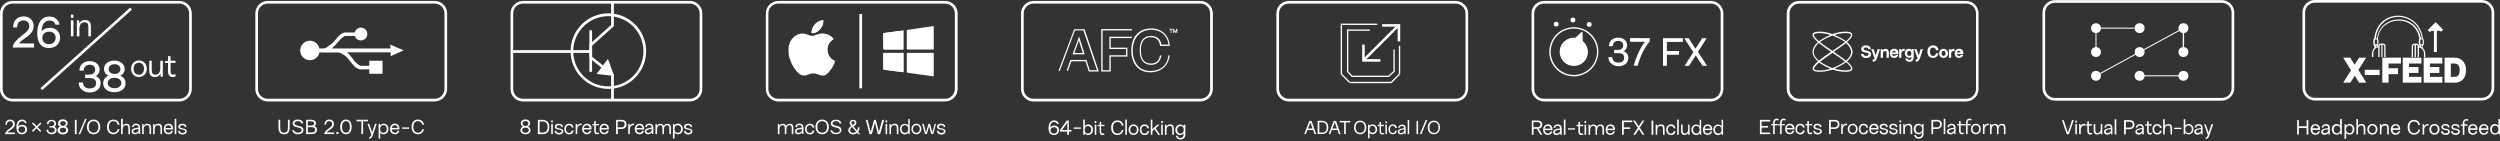 <svg xmlns="http://www.w3.org/2000/svg" xml:space="preserve" width="1873.104" height="106" style="shape-rendering:geometricPrecision;text-rendering:geometricPrecision;image-rendering:optimizeQuality;fill-rule:evenodd;clip-rule:evenodd" viewBox="0 0 19511.46 1104.17"><rect x="0" y="0" width="19511.46" height="1104.17" fill="#333333" stroke="none"/><defs><style>.str0,.str1,.str2,.str3,.str4{stroke:#fff;stroke-width:12.29;stroke-miterlimit:2.613}.str0,.str1,.str2,.str3{stroke:#fefefe;stroke-width:10.42}.str0,.str2,.str3{stroke:#fff}.str2,.str3{stroke-width:7.81}.str3{stroke-width:23.13}.fil0,.fil1,.fil2{fill:none;fill-rule:nonzero}.fil0,.fil2{fill:#fefefe}.fil0{fill:#fff}</style></defs><g id="Layer_x0020_1"><g id="_2191493690464"><path d="M11993.75 1005.21h-25v46.87h-13.54V940.62h43.75c23.96 0 37.5 10.42 37.5 32.29 0 17.71-10.42 29.17-28.13 31.25l29.17 47.92h-14.58l-29.17-46.87zm-26.04-12.5h29.17c16.67 0 25-5.21 25-19.79 0-14.58-6.25-19.79-22.92-19.79h-31.25v39.58zM12115.63 1015.63h-59.38c1.04 15.63 9.37 26.04 25 26.04 10.42 0 18.75-7.29 19.79-15.63h13.54c-1.04 15.63-15.63 27.08-33.33 27.08-23.96 0-37.5-16.67-37.5-40.63s14.58-41.67 37.5-41.67 35.42 15.63 35.42 39.58l-1.04 5.21zm-59.38-11.46h45.83c-2.08-13.54-10.42-21.87-22.92-21.87-12.5 0-19.79 8.33-22.92 21.87zM12188.54 1004.17v47.92h-10.41l-1.04-12.5c-4.17 6.25-13.54 14.58-29.17 14.58-15.63 0-26.04-8.33-26.04-22.92 0-20.83 22.92-26.04 54.17-29.17-1.04-13.54-7.29-19.79-19.79-19.79-14.58 0-18.75 8.33-18.75 15.63h-12.5c0-13.54 12.5-27.08 32.29-27.08 18.75 0 31.25 10.42 31.25 33.33zm-12.5 18.75v-10.42c-28.13 2.08-41.67 7.29-41.67 17.71 0 7.29 6.25 11.46 15.63 11.46 12.5 1.04 22.92-7.29 26.04-18.75zM12217.71 1052.08h-12.5V933.33h12.5zM12292.71 1011.46h-55.21v-10.42h55.21zM12357.29 1050c-4.17 2.08-9.37 4.17-15.63 4.17-17.71 0-22.92-12.5-22.92-28.13v-41.67h-15.62v-8.33l15.63-2.08v-22.92h12.5v22.92h25v10.42h-25v41.67c0 10.42 4.17 16.67 11.46 16.67 3.13 0 8.33-1.04 11.46-3.13-1.04 0 3.13 10.42 3.13 10.42zM12379.17 960.42h-12.5v-15.63h12.5v15.63zm0 91.67h-12.5v-79.17h12.5v79.17zM12518.75 1004.17v47.92h-12.5v-47.92c0-15.63-7.29-21.87-17.71-21.87-13.54 0-23.96 10.42-23.96 31.25v38.54h-12.5v-47.92c0-15.63-7.29-21.87-17.71-21.87-13.54 0-23.96 10.42-23.96 31.25v38.54h-12.5v-79.17h10.41l1.04 14.58c4.17-9.37 12.5-15.63 27.08-15.63 13.54 0 21.87 5.21 26.04 16.67 5.21-9.37 12.5-16.67 28.13-16.67 18.75-1.04 28.12 10.42 28.12 32.3zM12603.13 1015.63h-59.38c1.04 15.63 9.37 26.04 25 26.04 10.42 0 18.75-7.29 19.79-15.63h13.54c-1.04 15.63-15.63 27.08-33.33 27.08-23.96 0-37.5-16.67-37.5-40.63s14.58-41.67 37.5-41.67 35.42 15.63 35.42 39.58l-1.04 5.21zm-58.33-11.46h45.83c-2.08-13.54-10.42-21.87-22.92-21.87-12.5 0-20.83 8.33-22.92 21.87zM12672.92 953.13v40.63h50v12.5h-50v45.83h-13.54V940.63h80.21v12.5h-66.67zM12819.79 1052.08l-29.16-43.75-28.13 43.75h-15.63l35.42-55.21-36.46-56.25 14.59.01 29.16 44.79 29.17-44.79h14.58l-35.42 55.2 36.46 56.26-14.58-.01zM12903.13 1052.08h-13.55V940.63h13.55zM12991.67 1004.17v47.92h-12.5v-47.92c0-15.63-7.29-21.87-18.75-21.87-15.63 0-26.04 10.42-26.04 31.25v38.54h-12.5v-79.17h10.42l1.04 14.58c4.17-8.33 12.5-16.67 29.17-16.67 19.79 0 29.17 10.42 29.17 33.33zM13004.17 1012.5c0-23.96 14.58-41.67 37.5-41.67 19.79 0 32.29 11.46 34.37 30.21h-13.54c-1.04-11.46-9.37-18.75-21.87-18.75-14.58 0-23.96 11.46-23.96 30.21s9.37 30.21 23.96 30.21c12.5 0 19.79-7.29 21.87-18.75h13.54c-1.04 18.75-14.58 30.21-34.37 30.21-22.92-1.04-37.5-16.67-37.5-41.67zM13102.08 1052.08h-12.5V933.33h12.5zM13186.46 972.92v79.17h-10.42l-1.04-14.58c-4.17 9.37-14.58 15.63-28.13 15.63-17.71 0-27.08-10.42-27.08-33.33v-47.92h12.5v47.92c0 15.63 6.25 21.87 17.71 21.87 13.54 0 25-10.42 25-31.25v-38.54l11.46 1.05zM13277.08 933.33v118.75h-10.42l-1.04-12.5c-6.25 8.33-15.63 14.58-27.08 14.58-21.87 0-37.5-17.71-37.5-41.67s15.63-40.63 37.5-40.63c11.46 0 20.83 5.21 27.08 13.54v-51.04h11.46v-1.04zm-12.5 86.46v-14.58c-2.08-14.58-11.46-22.92-25-22.92-15.63 0-26.04 11.46-26.04 29.17s10.42 30.21 26.04 30.21c12.5 1.04 21.87-8.33 25-21.87zM13362.5 1015.63h-59.37c1.04 15.63 9.37 26.04 25 26.04 10.42 0 18.75-7.29 19.79-15.63h13.54c-1.04 15.63-15.63 27.08-33.33 27.08-23.96 0-37.5-16.67-37.5-40.63s14.58-41.67 37.5-41.67 35.42 15.63 35.42 39.58l-1.04 5.21zm-58.33-11.46h45.83c-2.08-13.54-10.42-21.87-22.92-21.87-12.5 0-20.83 8.33-22.92 21.87zM13447.92 933.33v118.75h-10.42l-1.04-12.5c-6.25 8.33-15.63 14.58-27.08 14.58-21.87 0-37.5-17.71-37.5-41.67s15.63-40.63 37.5-40.63c11.46 0 20.83 5.21 27.08 13.54v-51.04h11.46v-1.04zm-12.5 86.46v-14.58c-2.08-14.58-11.46-22.92-25-22.92-15.63 0-26.04 11.46-26.04 29.17s10.42 30.21 26.04 30.21c13.54 1.04 22.91-8.33 25-21.87z" class="fil0"/><path d="M13353.13 786.46H12050c-50 0-91.67-40.63-91.67-91.67V104.16c0-50 40.63-91.67 91.67-91.67h1303.13c50 0 91.67 41.67 91.67 91.67v590.63c0 51.04-41.67 91.67-91.67 91.67zM12050 22.92c-44.79 0-81.25 36.46-81.25 81.25V694.8c0 44.79 36.46 81.25 81.25 81.25h1303.13c44.79 0 81.25-36.46 81.25-81.25V104.18c0-44.79-36.46-81.25-81.25-81.25h-1303.12z" class="fil0 str0"/><path d="M12708.33 451.04c0 39.58-31.25 65.63-76.04 65.63-44.79 0-79.17-29.17-79.17-70.83h30.21c0 29.17 18.75 42.71 47.92 42.71s44.79-13.54 44.79-38.54-16.67-35.42-46.87-35.42h-31.25v-25h31.25c23.96 0 39.58-14.58 39.58-36.46 0-21.87-15.63-34.37-39.58-34.37-23.96 0-41.67 14.58-41.67 41.67h-30.21c0-41.67 31.25-66.67 71.87-66.67 40.62 0 69.79 23.96 69.79 59.37 0 21.87-11.46 39.58-29.17 46.87 25 7.29 38.54 26.04 38.54 51.04zM12876.04 297.92v22.92c-46.87 57.29-79.17 131.25-94.79 191.67H12750c15.63-56.25 44.79-129.17 87.5-186.46h-115.63v-29.17l154.17 1.04zM13009.37 326.04v71.88h94.8v29.16h-94.8v86.46h-30.2V297.92h155.2v29.16h-125zM13287.5 513.54l-53.13-81.25-52.08 81.25h-34.37l67.71-106.25-70.84-109.37h34.38l53.12 82.29 53.13-82.29h34.37l-67.71 106.25 70.84 109.37h-35.42zM12283.33 595.83c-25 0-50-5.21-73.96-14.58-97.92-40.63-143.75-153.13-103.13-251.04 19.79-46.87 56.25-84.37 104.17-103.13 46.87-19.79 98.96-19.79 146.87 0 46.87 19.79 84.37 56.25 103.13 104.17 19.79 46.87 18.75 98.96-1.04 146.87-19.79 46.87-56.25 84.37-104.17 103.13-21.87 10.42-46.87 14.59-71.87 14.59zm0-372.92c-22.92 0-46.87 4.17-68.75 13.54-44.79 18.75-80.21 53.13-97.92 97.92-38.54 91.67 5.21 198.96 96.87 236.46 44.79 18.75 93.75 18.75 138.54 0 44.79-18.75 80.21-53.13 97.92-97.92 18.75-44.79 18.75-93.75 0-138.54-18.75-44.79-53.13-79.17-97.92-97.92-20.83-8.33-44.79-13.54-68.75-13.54z" class="fil0"/><path d="m12347.92 321.87-1.04-67.71-48.96 46.87c-45.83-6.25-91.67 18.75-111.46 63.54-22.92 54.17 3.13 115.63 56.25 137.5 53.13 21.87 115.63-3.13 137.5-56.25 19.79-45.83 4.16-95.83-32.3-123.96z" class="fil0"/><path d="M12283.33 514.58c-14.58 0-29.17-3.13-42.71-8.33-56.25-23.96-83.33-88.54-59.37-144.79 18.75-44.79 65.63-71.87 113.54-66.67l47.92-44.79c1.04-1.04 4.17-2.08 5.21-1.04 2.08 1.04 3.13 2.08 3.13 5.21l1.04 65.63c37.5 31.25 51.04 83.33 32.29 128.13-16.67 41.67-57.3 66.67-101.05 66.67zm0-210.41c-39.58 0-77.08 23.96-92.71 61.46-20.83 51.04 3.13 109.37 54.17 131.25 51.04 20.83 109.37-3.13 131.25-54.17 17.71-41.67 4.17-89.58-31.25-117.71-1.04-1.04-2.08-2.08-2.08-4.17l-1.04-56.25-40.63 38.54c-1.04 1.04-3.13 1.04-4.17 1.04-4.16 1.04-9.37 0-13.54 0zM12159.37 191.67c-2.08 7.29-9.37 12.5-17.71 10.42-8.33-2.08-12.5-9.37-10.42-16.67 2.08-7.29 9.37-12.5 17.71-10.42 8.33 2.08 12.5 8.33 10.42 16.67z" class="fil0"/><path d="M12145.83 207.29h-4.17c-5.21-1.04-9.37-4.17-12.5-8.33-3.13-4.17-3.13-9.37-2.08-14.58 2.08-10.42 12.5-16.67 22.92-14.58 5.21 1.04 9.37 4.17 12.5 8.33 3.13 4.17 3.13 9.37 2.08 14.58-1.04 5.21-4.17 9.37-8.33 12.5-3.12 1.04-7.29 2.08-10.42 2.08zm0-28.12c-4.17 0-8.33 3.13-8.33 7.29-1.04 2.08 0 5.21 1.04 7.29s3.13 3.13 5.21 4.17 5.21 0 7.29-1.04 3.13-3.13 4.17-5.21 0-5.21-1.04-7.29-3.13-3.13-5.21-4.17-2.08-1.04-3.12-1.04zM12289.58 159.37c-2.08 7.29-9.37 12.5-17.71 10.42-8.33-2.08-12.5-9.37-10.42-16.67 2.08-7.29 9.37-12.5 17.71-10.42 8.33 2.08 12.5 8.33 10.42 16.67z" class="fil0"/><path d="M12276.04 175h-4.17c-10.42-2.08-16.67-12.5-14.58-22.92 2.08-10.42 12.5-16.67 22.92-14.58 5.21 1.04 9.37 4.17 12.5 8.33 3.13 4.17 3.13 9.37 2.08 14.58-1.04 5.21-4.17 9.37-8.33 12.5-4.17 1.04-7.29 2.08-10.42 2.08zm0-28.13c-4.17 0-8.33 3.13-8.33 7.29-1.04 5.21 2.08 9.37 6.25 11.46 2.08 1.04 5.21 0 7.29-1.04s3.13-3.13 4.17-5.21 0-5.21-1.04-7.29-3.13-3.13-5.21-4.17-3.12-1.04-3.12-1.04zM12416.67 193.75c-2.08 7.29-9.37 12.5-17.71 10.42-8.33-2.08-12.5-9.37-10.42-16.67 2.08-7.29 9.37-12.5 17.71-10.42 8.33 2.08 12.5 8.33 10.42 16.67z" class="fil0"/><path d="M12403.13 209.37h-4.17c-5.21-1.04-9.37-4.17-12.5-8.33-3.13-4.17-3.13-9.37-2.08-14.58 2.08-10.42 12.5-16.67 22.92-14.58 10.42 2.08 16.67 12.5 14.58 22.92-1.04 5.21-4.17 9.37-8.33 12.5-3.13 1.04-6.25 2.08-10.42 2.08zm0-28.12c-4.17 0-8.33 3.13-8.33 7.29-1.04 2.08 0 5.21 1.04 7.29s3.13 3.13 5.21 4.17c2.08 0 5.21 0 7.29-1.04s3.13-3.13 4.17-5.21c1.04-5.21-2.08-9.37-6.25-10.42-1.04-2.08-2.08-2.08-3.12-2.08z" class="fil0"/></g><g id="_2191493676016"><path d="M116.67 1034.37v12.5H39.59c0-15.63 18.75-30.21 33.33-41.67 19.79-14.58 28.13-22.92 28.13-37.5 0-12.5-8.33-21.87-21.87-21.87-17.71 0-25 11.46-25 27.08h-12.5c0-23.96 14.58-39.58 37.5-39.58 20.83 0 36.46 13.54 36.46 34.37 0 22.92-15.63 34.37-35.42 47.92-9.37 6.25-17.71 12.5-20.83 18.75h57.3zM128.13 993.75c0-37.5 15.63-60.42 43.75-60.42 18.75 0 33.33 11.46 36.46 28.13h-12.5c-3.13-9.37-10.42-15.63-22.92-15.63-22.92 0-30.21 20.83-30.21 40.63v2.08c6.25-9.37 17.71-14.58 31.25-14.58 22.92 0 37.5 14.58 37.5 35.42 0 20.83-15.63 38.54-40.63 38.54-29.17 0-42.7-20.84-42.7-54.17zm68.75 16.67c0-14.58-10.42-23.96-26.04-23.96-15.63 0-27.08 9.37-27.08 25 0 14.58 10.42 25 26.04 25 17.71 0 27.08-11.46 27.08-26.04zM293.75 992.71l28.12 28.12-8.33 8.34-28.13-28.13-28.12 28.13-7.29-9.38 28.13-28.12L250 964.58l8.33-8.33 28.13 28.12 28.13-28.12 8.33 8.33zM441.67 1014.58c0 20.83-16.67 33.33-38.54 33.33-21.88 0-40.63-14.58-40.63-35.42h13.54c0 15.63 10.42 22.92 26.04 22.92 15.63 0 25-7.29 25-20.83 0-12.5-9.37-19.79-26.04-19.79h-15.62v-10.42h16.67c13.54 0 21.87-8.33 21.87-19.79 0-11.46-8.33-18.75-21.87-18.75-12.5 0-22.92 8.33-22.92 22.92h-13.54c0-20.83 16.67-33.33 36.46-33.33 21.87 0 35.42 12.5 35.42 30.21 0 11.46-6.25 20.83-15.63 25 12.5 1.04 19.79 10.42 19.79 23.96zM597.92 1046.87h-13.55V935.42h13.55zM626.04 1046.87h-12.5l50-118.75h12.5c-1.04-1.04-50 118.75-50 118.75zM782.29 990.63c0 34.37-21.87 57.29-52.08 57.29-30.21 0-52.08-22.92-52.08-57.29s21.87-57.29 52.08-57.29c30.21 0 52.08 22.92 52.08 57.29zm-89.58 0c0 29.17 14.58 44.79 37.5 44.79s37.5-15.63 37.5-44.79c0-29.17-14.58-44.79-37.5-44.79s-37.5 15.63-37.5 44.79zM884.37 1047.92c-30.21 0-48.96-22.92-48.96-57.29s18.75-57.29 50-57.29c25 0 42.71 15.63 46.87 40.63h-13.54c-2.08-17.71-14.58-28.13-33.33-28.13-22.92 0-35.42 15.63-35.42 44.79 0 29.17 12.5 44.79 35.42 44.79 17.71 0 30.21-9.37 33.33-27.08h13.54c-5.21 25-23.96 39.58-47.92 39.58zM1014.58 998.96v47.92h-12.5v-47.92c0-15.63-7.29-21.87-18.75-21.87-14.58 0-26.04 10.42-26.04 31.25v38.54h-12.5V927.09h13.54v53.13c4.17-8.33 14.58-14.58 28.13-14.58 18.75 0 28.13 10.42 28.13 33.33zM1093.75 997.92v47.92h-10.42l-1.04-12.5c-4.17 6.25-13.54 14.58-29.17 14.58-15.63 0-26.04-8.33-26.04-22.92 0-20.83 22.92-26.04 54.17-29.17-1.04-13.54-7.29-19.79-19.79-19.79-14.58 0-18.75 8.33-18.75 15.63h-12.49c0-13.54 12.5-27.08 32.29-27.08 18.75 1.04 31.25 11.46 31.25 33.33zm-12.5 19.79v-10.42c-28.13 2.08-41.67 7.29-41.67 17.71 0 7.29 6.25 11.46 15.63 11.46 13.54 0 22.92-8.33 26.04-18.75zM1179.17 998.96v47.92h-12.5v-47.92c0-15.63-7.29-21.87-18.75-21.87-15.63 0-26.04 10.42-26.04 31.25v38.54h-12.5v-79.17h10.42l1.04 14.58c4.17-8.33 12.5-16.67 29.17-16.67 19.79 0 29.17 10.42 29.17 33.33zM1264.58 998.96v47.92h-12.5v-47.92c0-15.63-7.29-21.87-18.75-21.87-15.63 0-26.04 10.42-26.04 31.25v38.54h-12.5v-79.17h10.42l1.04 14.58c4.17-8.33 12.5-16.67 29.17-16.67 19.79 0 29.17 10.42 29.17 33.33zM1350 1010.42h-59.37c1.04 15.63 9.37 26.04 25 26.04 10.42 0 18.75-7.29 19.79-15.63h13.54c-1.04 15.63-15.63 27.08-33.33 27.08-23.96 0-37.5-16.67-37.5-40.63s14.58-41.67 37.5-41.67 35.42 15.63 35.42 39.58l-1.04 5.21zm-59.37-11.46h45.83c-1.04-13.54-10.42-21.87-22.92-21.87-12.5 0-19.79 8.33-22.91 21.87zM1376.04 1046.87h-12.5V927.08h12.5zM1389.58 1020.83h12.5c1.04 10.42 9.37 16.67 22.92 16.67 11.46 0 19.79-5.21 19.79-13.54 0-6.25-4.17-9.37-14.58-11.46l-18.75-3.13c-10.42-2.08-19.79-8.33-19.79-20.83 0-12.5 10.42-22.92 31.25-22.92s31.25 9.37 32.29 26.04h-12.5c0-9.37-6.25-14.58-18.75-14.58s-18.75 5.21-18.75 12.5c0 5.21 4.17 8.33 11.46 10.42l15.63 3.13c16.67 3.13 25 10.42 25 21.87 0 14.58-12.5 25-32.29 25s-34.37-11.46-35.41-29.17z" class="fil0"/><path stroke-width="10.42" d="m323.129 688.103 692.262-621.38 6.96 7.754-692.261 621.38z" class="fil0 str0"/><path d="M1400 786.46H96.87c-50 0-91.67-40.63-91.67-91.67V104.16c0-50 40.63-91.67 91.67-91.67H1400c51.04 0 91.67 41.67 91.67 91.67v590.63c0 51.04-41.67 91.67-91.67 91.67zM96.87 22.92c-44.79 0-81.25 36.46-81.25 81.25V694.8c0 44.79 36.46 81.25 81.25 81.25H1400c44.79 0 81.25-36.46 81.25-81.25V104.18c0-44.79-36.46-81.25-81.25-81.25H96.88z" class="fil0 str0"/><path d="M265.63 339.58v31.25H98.96c0-33.33 35.42-63.54 70.83-92.71 41.67-30.21 58.33-47.92 58.33-76.04 0-23.96-15.63-42.71-43.75-42.71-34.37 0-51.04 21.87-51.04 55.21h-31.25c0-52.08 31.25-86.46 82.29-86.46 46.87 0 78.13 30.21 78.13 73.96 0 48.96-33.33 72.92-76.04 102.08-16.67 12.5-31.25 22.92-38.54 34.37l117.71 1.04zM290.63 259.37c0-81.25 34.37-130.21 93.75-130.21 41.67 0 75 25 80.21 63.54h-32.3c-5.21-19.79-20.83-32.29-45.83-32.29-44.79 0-61.46 40.63-61.46 82.29v2.08c12.5-17.71 36.46-28.13 63.54-28.13 47.92 0 80.21 31.25 80.21 77.08s-32.29 81.25-87.5 81.25c-61.46 0-90.63-43.75-90.63-115.63zm143.75 35.42c0-29.17-20.83-47.92-51.04-47.92s-53.13 18.75-53.13 48.96c0 29.17 20.83 48.96 52.08 48.96 32.3 0 52.09-22.91 52.09-50zM572.92 139.58h-19.79v-25h19.79v25zm0 143.75h-19.79v-125h19.79v125zM709.37 208.33v75h-19.79v-75c0-23.96-10.42-34.37-29.17-34.37-23.96 0-40.63 16.67-40.63 48.96v60.42h-19.79v-125h16.67l2.08 22.92c6.25-13.54 19.79-25 44.79-25 30.21 0 45.83 15.62 45.83 52.08zM1022.92 536.46c0-37.5 26.04-64.58 61.46-64.58 35.41 0 61.46 27.08 61.46 64.58s-26.04 64.58-61.46 64.58c-35.41 0-61.46-27.08-61.46-64.58zm101.04 0c0-29.17-15.63-46.87-40.63-46.87s-40.63 18.75-40.63 46.87c0 28.12 15.63 46.87 40.63 46.87s40.63-18.75 40.63-46.87zM1270.83 473.96v125h-16.67l-2.08-22.92c-7.29 15.63-22.92 25-44.79 25-27.08 0-42.71-15.63-42.71-52.08v-75h19.79v75c0 23.96 10.42 34.37 27.08 34.37 21.87 0 39.58-16.67 39.58-48.96v-60.42h19.79zM1372.92 594.79c-6.25 3.13-15.63 6.25-25 6.25-28.13 0-36.46-19.79-36.46-43.75v-65.63h-25v-13.54l25-3.13v-36.46h19.79v35.42h38.54v16.67h-38.54v65.63c0 16.67 7.29 26.04 18.75 26.04 6.25 0 12.5-2.08 16.67-4.17l6.25 16.66zM785.42 648.96c0 43.75-35.42 72.92-84.37 72.92-48.96 0-87.5-31.25-87.5-78.13h34.37c0 31.25 20.83 46.87 52.08 46.87s50-15.63 50-41.67-17.71-39.59-51.04-39.59h-34.37v-27.08h34.37c27.08 0 43.75-15.63 43.75-39.58 0-23.96-17.71-37.5-43.75-37.5s-45.83 16.67-45.83 45.83H619.8c0-46.87 34.37-73.96 80.21-73.96 45.83 0 77.08 27.08 77.08 65.63 0 23.96-12.5 43.75-32.29 52.08 25 6.25 40.63 27.08 40.63 54.17zM980.21 650c0 42.71-37.5 69.79-87.5 69.79s-87.5-27.08-87.5-69.79c0-28.13 16.67-50 41.67-59.37-20.83-8.33-35.42-27.08-35.42-52.08 0-38.54 33.33-65.63 80.21-65.63 46.87 0 81.25 27.08 81.25 65.63 0 25-14.58 44.79-35.42 52.08 26.04 10.42 42.71 31.25 42.71 59.37zm-33.33-2.08c0-20.83-17.71-40.63-53.13-40.63s-53.13 19.79-53.13 40.63c0 20.83 17.71 40.63 53.13 40.63s53.13-19.79 53.13-40.63zm-98.96-109.37c0 19.79 14.58 38.54 45.83 38.54s45.83-18.75 45.83-38.54-14.58-37.5-45.83-37.5-45.83 18.75-45.83 37.5z" class="fil0"/></g><g id="_2191502390960"><path d="M4140.63 1015.63c0 19.79-16.67 32.29-39.58 32.29-22.92 0-39.58-12.5-39.58-32.29 0-13.54 8.33-23.96 20.83-28.13-10.42-3.13-17.71-12.5-17.71-25 0-17.71 14.58-30.21 36.46-30.21 21.87 0 36.46 12.5 36.46 30.21 0 12.5-7.29 20.83-17.71 25 12.5 5.21 20.83 14.58 20.83 28.13zm-13.54 0c0-10.42-8.33-19.79-26.04-19.79s-26.04 9.37-26.04 19.79 8.33 20.83 26.04 20.83 26.04-11.46 26.04-20.83zm-48.96-52.08c0 9.37 7.29 19.79 22.92 19.79 15.63 0 22.92-9.37 22.92-19.79s-7.29-18.75-22.92-18.75c-15.63 0-22.92 9.38-22.92 18.75zM4287.5 991.67c0 34.37-17.71 55.21-52.08 55.21h-37.5V935.42h36.46c33.33 0 53.13 21.87 53.13 56.25zm-13.54 0c0-28.13-12.5-43.75-39.58-43.75h-22.92v86.46h25c26.04 0 37.5-15.62 37.5-42.7zM4314.58 955.21h-12.5v-15.63h12.5v15.63zm0 91.67h-12.5v-79.17h12.5v79.17zM4328.13 1020.83h12.5c1.04 10.42 10.42 16.67 22.92 16.67 11.46 0 19.79-5.21 19.79-13.54 0-6.25-4.17-9.37-14.58-11.46l-18.75-3.13c-10.42-2.08-19.79-8.33-19.79-20.83 0-12.5 10.42-22.92 31.25-22.92s31.25 9.37 32.29 26.04h-12.5c0-9.37-6.25-14.58-18.75-14.58s-18.75 5.21-18.75 12.5c0 5.21 4.17 8.33 11.46 10.42l15.63 3.13c16.67 3.13 25 10.42 25 21.87 0 14.58-12.5 25-32.29 25s-34.37-11.46-35.41-29.17zM4404.17 1007.29c0-23.96 14.58-41.67 37.5-41.67 19.79 0 32.29 11.46 34.37 30.21h-13.54c-1.04-11.46-9.37-18.75-21.87-18.75-14.58 0-23.96 11.46-23.96 30.21s9.37 30.21 23.96 30.21c12.5 0 20.83-7.29 21.87-18.75h13.54c-1.04 18.75-14.58 30.21-34.37 30.21-22.92-1.04-37.5-16.67-37.5-41.67zM4538.54 965.63v11.46c-2.08-1.04-4.17-1.04-6.25-1.04-13.54 0-27.08 12.5-27.08 33.33v36.46h-12.5v-79.17h10.42l1.04 15.63c5.21-9.37 14.58-17.71 30.21-17.71 2.08 1.04 3.12 1.04 4.16 1.04zM4615.63 1010.42h-59.38c1.04 15.63 9.37 26.04 25 26.04 10.42 0 18.75-7.29 19.79-15.63h13.54c-1.04 15.63-15.63 27.08-33.33 27.08-23.96 0-37.5-16.67-37.5-40.63s14.58-41.67 37.5-41.67 35.42 15.63 35.42 39.58l-1.04 5.21zm-59.38-11.46h45.83c-1.04-13.54-10.42-21.87-22.92-21.87-12.5 0-19.79 8.33-22.92 21.87zM4676.04 1043.75c-4.17 2.08-10.42 4.17-15.63 4.17-17.71 0-22.92-12.5-22.92-28.13v-41.67h-15.62v-8.33l15.63-2.08v-22.92h12.5v22.92h25v10.42h-25v41.67c0 10.42 4.17 16.67 11.46 16.67 4.17 0 8.33-1.04 10.42-3.13l4.17 10.42zM4751.04 1010.42h-59.37c1.04 15.63 9.37 26.04 25 26.04 10.42 0 18.75-7.29 19.79-15.63H4750c-1.04 15.63-15.63 27.08-33.33 27.08-23.96 0-37.5-16.67-37.5-40.63s14.58-41.67 37.5-41.67 35.42 15.63 35.42 39.58l-1.04 5.21zm-58.33-11.46h45.83c-1.04-13.54-10.42-21.87-22.92-21.87-12.5 0-20.83 8.33-22.91 21.87zM4889.58 970.83c0 20.83-14.58 35.42-38.54 35.42h-29.17v40.63h-13.54V935.42h43.75c23.96 0 37.5 13.54 37.5 35.42zm-14.58 0c0-14.58-6.25-22.92-22.92-22.92h-31.25v45.83H4850c16.67 0 25-9.38 25-22.92zM4948.96 965.63v11.46c-2.08-1.04-4.17-1.04-6.25-1.04-13.54 0-27.08 12.5-27.08 33.33v36.46h-12.5v-79.17h10.41l1.04 15.63c5.21-9.37 14.58-17.71 30.21-17.71 2.08 1.04 3.13 1.04 4.17 1.04zM5026.04 1010.42h-59.37c1.04 15.63 9.37 26.04 25 26.04 10.42 0 18.75-7.29 19.79-15.63H5025c-1.04 15.63-15.63 27.08-33.33 27.08-23.96 0-37.5-16.67-37.5-40.63s14.58-41.67 37.5-41.67 35.42 15.63 35.42 39.58l-1.04 5.21zm-58.33-11.46h45.83c-1.04-13.54-10.42-21.87-22.92-21.87-12.5 0-20.83 8.33-22.91 21.87zM5098.96 997.92v47.92h-10.42l-1.04-12.5c-4.17 6.25-13.54 14.58-29.17 14.58-15.63 0-26.04-8.33-26.04-22.92 0-20.83 22.92-26.04 54.17-29.17-1.04-13.54-7.29-19.79-19.79-19.79-14.58 0-18.75 8.33-18.75 15.63h-12.49c0-13.54 12.5-27.08 32.29-27.08 18.75 1.04 31.25 11.46 31.25 33.33zm-12.5 19.79v-10.42c-28.13 2.08-41.67 7.29-41.67 17.71 0 7.29 6.25 11.46 15.63 11.46 12.5 0 22.91-8.33 26.04-18.75zM5236.46 998.96v47.92h-12.5v-47.92c0-15.63-7.29-21.87-17.71-21.87-13.54 0-23.96 10.42-23.96 31.25v38.54h-12.5v-47.92c0-15.63-7.29-21.87-17.71-21.87-13.54 0-23.96 10.42-23.96 31.25v38.54h-12.5v-79.17h10.41l1.04 14.58c4.17-9.37 12.5-15.63 27.08-15.63 13.54 0 21.87 5.21 26.04 16.67 5.21-9.37 12.5-16.67 28.13-16.67 18.75-1.04 28.12 9.38 28.12 32.3zM5329.17 1007.29c0 23.96-15.63 40.63-37.5 40.63-11.46 0-20.83-5.21-27.08-13.54v46.87h-12.5V966.67h10.42l1.04 12.5c6.25-9.37 15.63-14.58 27.08-14.58 22.91 1.04 38.54 18.75 38.54 42.7zm-13.54 0c0-18.75-10.42-30.21-26.04-30.21-13.54 0-22.92 8.33-25 22.92v13.54c2.08 14.58 11.46 22.92 25 22.92 16.67 0 26.04-11.46 26.04-29.17zM5337.5 1020.83h12.5c1.04 10.42 10.42 16.67 22.92 16.67 11.46 0 18.75-5.21 18.75-13.54 0-6.25-4.17-9.37-14.58-11.46l-18.75-3.13c-10.42-2.08-19.79-8.33-19.79-20.83 0-12.5 10.42-22.92 31.25-22.92s31.25 9.37 32.29 26.04h-12.5c0-9.37-6.25-14.58-18.75-14.58s-18.75 5.21-18.75 12.5c0 5.21 4.17 8.33 11.46 10.42l15.63 3.13c16.67 3.13 25 10.42 25 21.87 0 14.58-12.5 25-32.29 25s-33.33-11.46-34.37-29.17z" class="fil0"/><path d="M5384.37 786.46H4081.24c-51.04 0-91.67-40.63-91.67-91.67V104.16c0-50 41.67-91.67 91.67-91.67h1303.13c50 0 91.67 41.67 91.67 91.67v590.63c0 51.04-41.67 91.67-91.67 91.67zM4081.24 22.92c-44.79 0-81.25 36.46-81.25 81.25V694.8c0 44.79 36.46 81.25 81.25 81.25h1303.13c44.79 0 81.25-36.46 81.25-81.25V104.18c0-44.79-36.46-81.25-81.25-81.25H4081.24z" class="fil0 str0"/><path d="M4000 396.87h609.37v10.42H4000z" class="fil0 str0"/><path d="M4747.92 688.54c-159.37 0-289.58-130.21-289.58-289.58 0-159.37 130.21-289.58 289.58-289.58 159.37 0 289.58 129.17 289.58 289.58 0 160.42-130.21 289.58-289.58 289.58zm0-567.71c-154.17 0-279.17 125-279.17 279.17 0 154.17 125 279.17 279.17 279.17 154.17 0 279.17-125 279.17-279.17 0-154.17-125-279.17-279.17-279.17z" class="fil0 str0"/><path d="M4785.42 781.25H4775V586.46L4605.21 450V348.96L4775 196.87V17.71h10.42v184.37l-169.79 152.09v90.62l169.79 136.46z" class="fil0 str0"/><path d="m4784.37 586.46-41.66-117.71-77.08 103.12z" class="fil0"/><path d="m4792.71 592.71-136.46-15.63 88.54-117.71 47.91 133.33zm-117.71-25 102.08 12.5-36.46-100-65.63 87.5z" class="fil0"/><path d="M4605.21 241.67h10.42v313.54h-10.42z" class="fil0 str0"/></g><g id="_2191502401712"><path d="M8183.33 1000c0-37.5 15.63-60.42 43.75-60.42 18.75 0 33.33 11.46 36.46 28.13H8250c-3.13-9.37-10.42-15.63-22.92-15.63-22.92 0-30.21 20.83-30.21 40.63v2.08c6.25-9.37 17.71-14.58 31.25-14.58 22.92 0 37.5 14.58 37.5 35.42 0 20.83-15.63 38.54-40.63 38.54-29.17 0-41.67-21.88-41.67-54.17zm68.75 16.67c0-14.58-10.42-23.96-26.04-23.96-15.63 0-27.08 9.37-27.08 25 0 14.58 10.42 25 26.04 25 16.67-1.04 27.08-12.5 27.08-26.04zM8363.54 1027.08h-20.83v25h-13.54v-25h-56.25v-12.5l53.13-73.96h15.62v73.96h20.83v12.5h1.04zm-33.33-12.5v-57.29l-40.63 57.29h40.63zM8435.42 1005.21h-55.21v-10.42h55.21zM8530.21 1012.5c0 23.96-15.63 41.67-37.5 41.67-11.46 0-20.83-5.21-27.08-14.58l-1.04 12.5h-10.42V933.34h12.5v51.04c6.25-8.33 15.63-13.54 27.08-13.54 20.83 0 36.46 17.71 36.46 41.67zm-13.54 0c0-18.75-10.42-29.17-26.04-29.17-13.54 0-22.92 8.33-25 22.92v13.54c2.08 14.58 11.46 22.92 25 22.92 15.63 0 26.04-11.46 26.04-30.21zM8556.25 960.42h-12.5v-15.63h12.5v15.63zm0 91.67h-12.5v-79.17h12.5v79.17zM8620.83 1050c-4.17 2.08-10.42 4.17-15.63 4.17-17.71 0-22.92-12.5-22.92-28.13v-41.67h-15.62v-8.33l15.63-2.08v-22.92h12.5v22.92h25v10.42h-26.04v41.67c0 10.42 4.17 16.67 11.46 16.67 3.13 0 8.33-1.04 10.42-3.13l5.21 10.42zM8720.83 1054.17c-30.21 0-48.96-22.92-48.96-57.29s18.75-57.29 50-57.29c25 0 42.71 15.63 46.87 40.63h-13.54c-2.08-17.71-14.58-28.13-33.33-28.13-22.92 0-35.42 15.63-35.42 44.79 0 29.17 12.5 44.79 35.42 44.79 17.71 0 30.21-9.37 33.33-27.08h13.54c-6.25 25-23.96 39.59-47.92 39.59zM8794.79 1052.08h-12.5V933.33h12.5zM8808.33 1012.5c0-23.96 16.67-41.67 38.54-41.67 21.88 0 38.54 17.71 38.54 41.67s-16.67 40.63-38.54 40.63c-21.88 0-38.54-16.67-38.54-40.63zm64.59 0c0-18.75-10.42-30.21-26.04-30.21-15.63 0-26.04 11.46-26.04 30.21s10.42 29.17 26.04 29.17c15.63 0 26.04-10.41 26.04-29.17zM8895.83 1012.5c0-23.96 14.58-41.67 37.5-41.67 19.79 0 32.29 11.46 34.37 30.21h-13.54c-1.04-11.46-9.37-18.75-21.87-18.75-14.58 0-23.96 11.46-23.96 30.21s9.37 30.21 23.96 30.21c12.5 0 20.83-7.29 21.87-18.75h13.54c-1.04 18.75-14.58 30.21-34.37 30.21-22.92-1.04-37.5-16.67-37.5-41.67zM9010.42 1008.33l-16.67 15.63v28.13l-12.5-.01V933.33h12.5v75l38.54-35.41H9050l-30.21 28.12 34.38 52.09h-14.59l-29.16-44.8zM9075 960.42h-12.5v-15.63h12.5v15.63zm0 91.67h-12.5v-79.17h12.5v79.17zM9161.46 1004.17v47.92h-12.5v-47.92c0-15.63-7.29-21.87-18.75-21.87-15.63 0-26.04 10.42-26.04 31.25v38.54h-12.5v-79.17h10.42l1.04 14.58c4.17-8.33 12.5-16.67 29.17-16.67 19.79 0 29.17 10.42 29.17 33.33zM9251.04 972.92v78.13c0 22.92-14.58 37.5-37.5 37.5-19.79 0-33.33-11.46-36.46-29.17h12.5c2.08 10.42 10.42 17.71 22.92 17.71 15.63 0 25-10.42 25-26.04v-10.42c-6.25 8.33-15.63 13.54-27.08 13.54-21.87 0-37.5-17.71-37.5-40.63s15.63-41.67 37.5-41.67c11.46 0 20.83 5.21 27.08 14.58l1.04-12.5 12.5-1.04zm-12.5 33.33c-2.08-14.58-11.46-22.92-25-22.92-15.63 0-26.04 11.46-26.04 30.21s10.42 29.17 26.04 29.17c13.54 0 22.92-8.33 25-22.92v-13.54z" class="fil0"/><path d="M9368.75 786.46H8065.63c-50 0-91.67-40.63-91.67-91.67V104.16c0-50 41.67-91.67 91.67-91.67h1303.13c50 0 91.67 41.67 91.67 91.67v590.63c0 51.04-41.67 91.67-91.67 91.67zM8065.63 22.92c-44.79 0-81.25 36.46-81.25 81.25V694.8c0 44.79 36.46 81.25 81.25 81.25h1303.12c44.79 0 81.25-36.46 81.25-81.25V104.18c0-44.79-36.46-81.25-81.25-81.25H8065.63z" class="fil0 str0"/><path d="M8576.04 558.33h-78.12l-26.04-80.21h-110.42l-27.08 76.04-9.37-3.13 29.17-83.33h125l26.04 80.21h56.25l-106.25-310.42h-65.62L8270.85 555.2l-9.37-3.13 121.87-323.96h81.25l111.46 330.21zm-110.41-134.37h-94.8l51.04-139.58 43.75 139.58zm-80.21-10.42h65.62l-31.25-96.87-34.37 96.87zM8668.75 558.33h-73.96V227.08h239.58v10.42h-229.16v310.42h53.12V431.25h130.21v-48.96h-130.21v-95.83h176.04v10.41h-165.62v75h130.21v69.8h-130.21zM8978.13 564.58c-91.67 0-148.96-65.63-148.96-171.87 0-106.25 60.42-170.83 155.21-170.83 80.21 0 137.5 51.04 144.79 131.25v5.21h-75l-1.04-4.17c-5.21-41.67-30.21-63.54-71.87-63.54-51.04 0-77.08 34.37-77.08 102.08 0 67.71 26.04 103.13 77.08 103.13 29.17 0 64.58-11.46 71.87-63.54l10.42 1.04c-6.25 46.87-35.42 72.92-81.25 72.92-56.25 0-87.5-40.63-87.5-113.54 0-92.71 46.87-112.5 87.5-112.5 45.83 0 75 23.96 82.29 67.71h55.21c-9.37-71.87-60.42-115.63-134.37-115.63-87.5 0-144.79 63.54-144.79 160.42 0 96.87 52.08 161.46 138.54 161.46 78.13 0 132.29-46.87 139.58-121.87l10.42 1.04c-9.38 79.17-68.75 131.25-151.04 131.25zM9153.13 231.25h-10.42v26.04h-6.25v-26.04h-10.42V225h27.09v6.25zm35.41-6.25v32.29h-6.25v-17.71l-8.33 17.71h-3.13l-8.33-17.71v17.71h-6.25V225h5.21l10.42 21.87L9182.3 225h6.25z" class="fil0"/></g><g id="_2191502409104"><path d="M6191.67 998.96v47.92h-12.5v-47.92c0-15.63-7.29-21.87-17.71-21.87-13.54 0-23.96 10.42-23.96 31.25v38.54H6125v-47.92c0-15.63-7.29-21.87-17.71-21.87-13.54 0-23.96 10.42-23.96 31.25v38.54h-12.5v-79.17h10.42l1.04 14.58c4.17-9.37 12.5-15.63 27.08-15.63 13.54 0 21.87 5.21 26.04 16.67 5.21-9.37 12.5-16.67 28.13-16.67 18.75-1.04 28.12 9.38 28.12 32.3zM6270.83 997.92v47.92h-10.41l-1.04-12.5c-4.17 6.25-13.54 14.58-29.17 14.58-15.63 0-26.04-8.33-26.04-22.92 0-20.83 22.92-26.04 54.17-29.17-1.04-13.54-7.29-19.79-19.79-19.79-14.58 0-18.75 8.33-18.75 15.63h-12.5c0-13.54 12.5-27.08 32.29-27.08 18.75 1.04 31.25 11.46 31.25 33.33zm-12.5 19.79v-10.42c-28.13 2.08-41.67 7.29-41.67 17.71 0 7.29 6.25 11.46 15.63 11.46 12.5 0 22.92-8.33 26.04-18.75zM6283.33 1007.29c0-23.96 14.58-41.67 37.5-41.67 19.79 0 32.29 11.46 34.37 30.21h-13.54c-1.04-11.46-9.37-18.75-21.87-18.75-14.58 0-23.96 11.46-23.96 30.21s9.37 30.21 23.96 30.21c12.5 0 20.83-7.29 21.87-18.75h13.54c-1.04 18.75-14.58 30.21-34.37 30.21-22.92-1.04-37.5-16.67-37.5-41.67zM6468.75 990.63c0 34.37-21.87 57.29-52.08 57.29-30.21 0-52.08-22.92-52.08-57.29s21.87-57.29 52.08-57.29c30.21 0 52.08 22.92 52.08 57.29zm-89.58 0c0 29.17 14.58 44.79 37.5 44.79s37.5-15.63 37.5-44.79c0-29.17-14.58-44.79-37.5-44.79s-37.5 15.63-37.5 44.79zM6481.25 1016.67h13.54c3.13 11.46 12.5 19.79 30.21 19.79s29.17-7.29 29.17-19.79c0-9.37-7.29-15.63-19.79-18.75l-23.96-6.25c-17.71-4.17-26.04-14.58-26.04-27.08 0-18.75 16.67-30.21 40.63-30.21s38.54 10.42 41.67 29.17h-14.58c-2.08-10.42-11.46-17.71-28.13-17.71-15.63 0-26.04 6.25-26.04 16.67 0 8.33 6.25 13.54 18.75 16.67l22.92 6.25c19.79 5.21 27.08 15.63 27.08 29.17 0 21.87-18.75 32.29-42.71 32.29s-40.63-10.41-42.71-30.2zM6697.92 1046.87l-9.37-10.42c-8.33 7.29-18.75 12.5-31.25 12.5-20.83 0-36.46-13.54-36.46-32.29 0-15.63 12.5-26.04 22.92-32.29-8.33-10.42-12.5-18.75-12.5-26.04 0-12.5 10.42-22.92 27.08-22.92 16.67 0 25 10.42 25 22.92 0 12.5-8.33 20.83-21.87 29.17l27.08 32.29c4.17-7.29 6.25-15.63 7.29-26.04l12.5.01c0 13.54-4.17 26.04-11.46 35.42l16.67 19.79-15.62-2.09zm-16.67-19.79-30.21-35.42c-9.37 6.25-16.67 12.5-16.67 23.96 0 12.5 9.37 20.83 22.92 20.83 9.37 0 17.71-3.12 23.96-9.37zm-36.46-70.83c0 5.21 3.13 11.46 9.37 19.79 10.42-6.25 15.63-11.46 15.63-19.79 0-7.29-4.17-11.46-11.46-11.46-8.33 0-13.54 5.2-13.54 11.46zM6900 935.42l-31.25 111.45h-17.71l-21.87-88.54-25 88.54h-17.71l-29.17-111.45h13.54l23.96 93.75 27.08-93.75h13.55l23.95 93.75 26.05-93.75H6900zM6923.96 955.21h-12.5v-15.63h12.5v15.63zm0 91.67h-12.5v-79.17h12.5v79.17zM7011.46 998.96v47.92h-12.5v-47.92c0-15.63-7.29-21.87-18.75-21.87-15.63 0-26.04 10.42-26.04 31.25v38.54h-12.5v-79.17h10.42l1.04 14.58c4.17-8.33 12.5-16.67 29.17-16.67 18.75 0 28.13 10.42 29.17 33.33zM7100 927.08v119.79h-10.42l-1.04-12.5c-6.25 8.33-15.63 14.58-27.08 14.58-21.87 0-37.5-17.71-37.5-41.67s15.63-40.63 37.5-40.63c11.46 0 20.83 5.21 27.08 13.54v-51.04H7100v-2.09zm-12.5 86.46V1000c-2.08-14.58-11.46-22.92-25-22.92-15.63 0-26.04 11.46-26.04 29.17s10.42 30.21 26.04 30.21c13.54 0 22.92-8.33 25-22.91zM7113.54 1007.29c0-23.96 16.67-41.67 38.54-41.67 21.88 0 38.54 17.71 38.54 41.67s-16.67 40.63-38.54 40.63c-21.88 0-38.54-16.67-38.54-40.63zm64.59 0c0-18.75-10.42-30.21-26.04-30.21-15.63 0-26.04 11.46-26.04 30.21s10.42 29.17 26.04 29.17c15.63 0 26.04-11.46 26.04-29.17zM7305.21 966.67l-21.88 79.16h-15.62l-16.67-60.41-16.66 60.41h-15.63l-21.88-79.16h12.5l17.71 66.66 18.75-66.66h12.5l18.75 66.66 17.71-66.66h10.42zM7312.5 1020.83h12.5c1.04 10.42 10.42 16.67 22.92 16.67 11.46 0 18.75-5.21 18.75-13.54 0-6.25-4.17-9.37-14.58-11.46l-18.75-3.13c-10.42-2.08-19.79-8.33-19.79-20.83 0-12.5 10.42-22.92 31.25-22.92s31.25 9.37 32.29 26.04h-12.5c0-9.37-6.25-14.58-18.75-14.58s-18.75 5.21-18.75 12.5c0 5.21 4.17 8.33 11.46 10.42l15.63 3.13c16.67 3.13 25 10.42 25 21.87 0 14.58-12.5 25-32.29 25s-34.37-11.46-34.37-29.17zM6271.87 588.54h-6.25c-5.21 0-10.42-2.08-14.58-4.17-8.33-4.17-15.63-10.42-22.92-16.67-12.5-12.5-22.92-26.04-32.29-40.63-14.58-22.92-25-46.87-33.33-72.92-5.21-16.67-8.33-34.37-8.33-52.08v-25c0-10.42 2.08-19.79 5.21-29.17 6.25-21.87 16.67-41.67 34.37-57.29 10.42-9.37 21.87-16.67 34.37-21.87 9.37-3.13 17.71-5.21 28.13-6.25a56.73 56.73 0 0 1 18.75 0c9.37 1.04 17.71 4.17 26.04 7.29 9.37 3.13 18.75 6.25 29.17 9.37 4.17 1.04 8.33 2.08 12.5 1.04s8.33-2.08 11.46-3.13c10.42-3.13 20.83-7.29 31.25-10.42 10.42-3.13 20.83-5.21 32.29-5.21 8.33 0 16.67 1.04 25 3.13 22.92 4.17 41.67 14.58 57.29 32.29 2.08 2.08 4.17 5.21 6.25 8.33v1.04s-1.04 0-1.04 1.04c-8.33 5.21-16.67 11.46-22.92 18.75-14.58 15.63-21.87 33.33-22.92 54.17 0 7.29 0 15.63 1.04 22.92 3.13 18.75 10.42 35.42 23.96 48.96 9.37 10.42 19.79 17.71 33.33 23.96 1.04 0 2.08 1.04 1.04 2.08-4.17 10.42-8.33 19.79-12.5 29.17-9.37 19.79-21.87 36.46-35.42 53.13-6.25 8.33-13.54 14.58-21.87 20.83-7.29 5.21-15.63 8.33-23.96 8.33-8.33 1.04-16.67-1.04-25-3.13-8.33-2.08-15.63-6.25-23.96-8.33-12.5-4.17-25-6.25-38.54-4.17-9.37 1.04-18.75 4.17-28.13 7.29-10.42 4.17-19.79 7.29-30.21 9.37-5.21-2.09-6.25-2.09-7.29-2.09zM6425 165.63v-6.25c0-1.04 0-2.08-2.08-2.08s-4.17 0-7.29 1.04c-20.83 4.17-39.58 13.54-54.17 29.17-12.5 12.5-20.83 28.13-25 45.83-2.08 7.29-2.08 15.63-2.08 22.92 0 1.04 0 1.04 2.08 1.04 12.5 1.04 23.96-2.08 35.42-8.33 13.54-7.29 25-17.71 33.33-30.21 13.54-14.58 20.83-32.29 19.79-53.13z" class="fil0"/><path d="M6425 165.63c0 20.83-7.29 38.54-18.75 55.21-9.37 12.5-19.79 22.92-33.33 30.21-10.42 6.25-22.92 9.37-35.42 8.33-1.04 0-1.04 0-2.08-1.04-1.04-8.33 0-15.63 2.08-22.92 4.17-17.71 12.5-32.29 25-45.83 14.58-15.63 33.33-25 54.17-30.21 2.08-1.04 4.17-1.04 7.29-1.04 2.08 0 2.08 1.04 2.08 2.08-1.04 2.09-1.04 4.17-1.04 5.21zM7050 563.54V417.7c0-4.17-1.04-4.17-5.21-4.17h-146.87c-4.17 0-5.21 1.04-5.21 5.21v118.75c0 5.21 0 5.21 5.21 6.25 7.29 1.04 13.54 2.08 19.79 3.13 15.63 2.08 31.25 4.17 47.92 6.25 15.63 2.08 32.29 4.17 47.92 6.25 12.5 1.03 23.96 2.07 36.46 4.15zm0-326.04c-5.21 1.04-9.37 1.04-13.54 2.08-13.54 2.08-28.13 4.17-41.67 5.21-15.63 2.08-32.29 4.17-47.92 6.25-15.63 2.08-32.29 4.17-47.92 6.25-4.17 0-5.21 2.08-5.21 5.21 0 39.58 0 78.13 1.04 117.71 0 3.13 2.08 5.21 5.21 5.21h145.83c5.21 0 5.21 0 5.21-5.21V241.67c-1.04 0-1.04-2.09-1.04-4.17zM7287.5 582.29c0 3.13-1.04 6.25-1.04 10.42 0 3.13-1.04 4.17-4.17 3.13-11.46-2.08-22.92-3.13-34.37-5.21-17.71-2.08-35.42-5.21-53.13-7.29-16.67-2.08-34.37-5.21-51.04-7.29-17.71-2.08-35.42-5.21-52.08-7.29-4.17 0-7.29-1.04-11.46-2.08-1.04 0-2.08-2.08-3.13-3.13V417.72c0-3.13 2.08-5.21 5.21-5.21h205.21V582.3zM7287.5 386.46h-205.21c-3.13 0-5.21-2.08-5.21-5.21V238.54c0-4.17 1.04-5.21 5.21-5.21 16.67-2.08 33.33-5.21 50-7.29 18.75-3.13 37.5-5.21 56.25-8.33 18.75-3.13 37.5-5.21 56.25-8.33 12.5-2.08 26.04-4.17 38.54-5.21 4.17-1.04 4.17 1.04 4.17 4.17v171.88c-1.05 1.04 0 3.13 0 6.25z" class="fil0"/><path d="M7050 563.54c-12.5-2.08-22.92-3.13-34.37-5.21-15.63-2.08-32.29-4.17-47.92-6.25-15.63-2.08-31.25-4.17-47.92-6.25-7.29-1.04-13.54-2.08-19.79-3.13-5.21-1.04-5.21-1.04-5.21-6.25V417.7c0-4.17 1.04-5.21 5.21-5.21h146.87c3.13 0 5.21 1.04 5.21 4.17v141.67c-2.08 2.09-2.08 4.18-2.08 5.22zM7050 237.5v143.75c0 5.21 0 5.21-5.21 5.21h-145.83c-3.13 0-5.21-2.08-5.21-5.21 0-39.58 0-78.13-1.04-117.71 0-4.17 1.04-5.21 5.21-5.21 15.63-2.08 32.29-4.17 47.92-6.25 15.63-2.08 32.29-4.17 47.92-6.25 13.54-2.08 28.13-4.17 41.67-5.21 5.21-2.08 9.38-2.08 14.59-3.12z" class="fil0"/><path d="M6712.5 114.58h10.42v569.79h-10.42z" class="fil0 str0"/><path d="M7376.04 786.46H6073.96c-50 0-91.67-40.63-91.67-91.67V104.16c0-50 41.67-91.67 91.67-91.67h1303.13c50 0 91.67 41.67 91.67 91.67v590.63c-1.04 51.04-41.67 91.67-92.71 91.67zM6072.92 22.92c-44.79 0-81.25 36.46-81.25 81.25V694.8c0 44.79 36.46 81.25 81.25 81.25h1303.12c44.79 0 81.25-36.46 81.25-81.25V104.18c0-44.79-36.46-81.25-81.25-81.25H6072.92z" class="fil0 str0"/></g><g id="_2191502414336"><path d="M3391.67 786.46H2089.59c-51.04 0-91.67-40.63-91.67-91.67V104.16c0-50 40.63-91.67 91.67-91.67h1303.13c51.04 0 91.67 41.67 91.67 91.67v590.63c-1.04 51.04-41.67 91.67-92.71 91.67zM2089.59 22.92c-44.79 0-81.25 36.46-81.25 81.25V694.8c0 44.79 36.46 81.25 81.25 81.25h1303.13c44.79 0 81.25-36.46 81.25-81.25V104.18c0-44.79-36.46-81.25-81.25-81.25H2089.6z" class="fil0 str0"/><path d="m3097.92 370.83-51.04-22.92v30.21h-457.29c11.46-9.37 21.87-20.83 32.29-32.29 13.54-14.58 26.04-29.17 34.37-38.54 11.46-11.46 20.83-18.75 28.13-22.92 3.13-2.08 6.25-3.13 8.33-4.17h76.04c6.25 20.83 25 35.42 47.92 35.42 27.08 0 50-21.87 50-50s-21.87-50-50-50c-22.92 0-42.71 15.63-47.92 37.5H2689.59c-40.63 9.37-63.54 51.04-90.63 79.17-14.58 13.54-30.21 23.96-46.87 35.42-4.17 3.13-13.54 8.33-20.83 10.42h-38.54c-7.29-34.37-37.5-60.42-73.96-60.42-41.67 0-76.04 34.37-76.04 76.04 0 41.67 34.37 76.04 76.04 76.04 36.46 0 67.71-26.04 73.96-60.42h146.87c14.58 0 35.42 13.54 46.87 20.83 22.92 15.63 39.58 38.54 56.25 60.42 17.71 22.92 40.63 50 71.87 51.04 5.21 0 67.71-1.04 67.71-1.04v35.42h103.13V473.96h-103.13v39.58h-72.92c-9.37-6.25-33.33-25-44.79-39.58-8.33-10.42-22.92-31.25-40.63-51.04-5.21-5.21-10.42-10.42-15.63-14.58h340.63v30.21l51.04-22.92 51.04-22.92-53.13-21.87z" class="fil0"/></g><g id="_2191502354528"><path d="M10247.92 1014.58h-43.75l-12.5 32.29h-12.5l39.58-103.13h17.71l35.42 103.13h-12.5l-11.46-32.29zm-39.59-11.46h35.42l-16.67-47.92c1.04 0-18.75 47.92-18.75 47.92zM10366.67 994.79c0 31.25-16.67 51.04-47.92 51.04h-35.42V942.7h33.33c32.29 1.04 50 20.83 50 52.08zm-12.5 0c0-26.04-12.5-40.63-36.46-40.63h-20.83v80.21h22.92c23.96 1.04 34.37-13.54 34.37-39.58zM10438.54 1014.58h-43.75l-12.5 32.29h-12.5l39.58-103.13h17.71l35.42 103.13h-12.5l-11.46-32.29zm-39.58-11.46h35.42l-16.67-47.92-18.75 47.92zM10538.54 955.21h-35.41v91.66h-12.5v-91.66h-35.42v-11.46h83.33v11.46zM10663.54 994.79c0 32.29-19.79 53.13-47.92 53.13-28.13 0-47.92-20.83-47.92-53.13 0-32.29 19.79-53.13 47.92-53.13 28.13 0 47.92 20.83 47.92 53.13zm-83.33 0c0 27.08 13.54 41.67 35.42 41.67 21.87 0 35.42-14.58 35.42-41.67 0-27.08-13.54-41.67-35.42-41.67-21.87 0-35.42 14.58-35.42 41.67zM10747.92 1009.37c0 21.87-14.58 38.54-34.37 38.54-10.42 0-18.75-4.17-25-12.5v43.75h-11.46V972.91h9.37l1.04 11.46c6.25-8.33 14.58-13.54 25-13.54 20.83 1.04 35.42 16.67 35.42 38.54zm-12.5 0c0-16.67-9.37-28.13-23.96-28.13-12.5 0-21.87 8.33-22.92 20.83v12.5c2.08 13.54 10.42 20.83 22.92 20.83 14.58 2.08 23.96-8.33 23.96-26.04zM10803.13 1044.79c-3.13 2.08-9.37 4.17-14.58 4.17-16.67 0-21.87-11.46-21.87-26.04v-39.58h-14.59v-8.33l14.58-2.08V952.1h11.46v21.87h22.91v10.42h-22.91v39.58c0 9.37 4.17 15.63 11.46 15.63 3.13 0 7.29-1.04 10.42-2.08l3.13 7.29zM10823.96 961.46h-11.46v-14.58h11.46v14.59zm0 85.41h-11.46v-73.96h11.46v73.96zM10836.46 1009.37c0-22.92 13.54-38.54 34.37-38.54 17.71 0 30.21 10.42 31.25 28.13h-12.5c-1.04-10.42-8.33-17.71-19.79-17.71-13.54 0-21.87 10.42-21.87 28.13s8.33 28.13 21.87 28.13c11.46 0 18.75-6.25 19.79-17.71h12.5c-1.04 16.67-13.54 28.13-31.25 28.13-20.83 0-34.37-14.58-34.37-38.54zM10970.83 1002.08v44.79h-9.37l-1.04-11.46c-4.17 6.25-12.5 13.54-27.08 13.54-14.58 0-23.96-8.33-23.96-20.83 0-18.75 20.83-23.96 50-27.08-1.04-12.5-6.25-17.71-17.71-17.71-13.54 0-17.71 8.33-17.71 14.58h-11.46c0-12.5 11.46-25 30.21-25 16.67-2.08 28.12 8.33 28.12 29.17zm-11.46 17.71v-9.37c-26.04 2.08-38.54 6.25-38.54 16.67 0 7.29 6.25 11.46 14.58 11.46 11.46-1.04 20.83-8.33 23.96-18.75zM10997.92 996.87v50h-11.46V936.46h11.46zM11067.71 1046.87h-12.5V943.74h12.5v103.12zM11093.75 1046.87h-12.5l45.83-110.41h12.5l-45.83 110.41zM11238.54 994.79c0 32.29-19.79 53.13-47.92 53.13-28.13 0-47.92-20.83-47.92-53.13 0-32.29 19.79-53.13 47.92-53.13 28.13 0 47.92 20.83 47.92 53.13zm-82.29 0c0 27.08 13.54 41.67 35.42 41.67 21.87 0 35.42-14.58 35.42-41.67 0-27.08-13.54-41.67-35.42-41.67-21.87 0-35.42 14.58-35.42 41.67z" class="fil0"/><path d="M11360.42 786.46h-1302.09c-50 0-91.67-40.63-91.67-91.67V104.16c0-50 41.67-91.67 91.67-91.67h1303.13c50 0 91.67 41.67 91.67 91.67v590.63c-1.04 51.04-41.67 91.67-92.7 91.67zM10058.33 22.92c-44.79 0-81.25 36.46-81.25 81.25V694.8c0 44.79 36.46 81.25 81.25 81.25h1303.13c44.79 0 81.25-36.46 81.25-81.25V104.18c0-44.79-36.46-81.25-81.25-81.25h-1303.13z" class="fil0 str0"/><path d="M10917.71 357.29h10.42v220.83h-10.42zM10473.96 578.13h-10.42V184.37h285.42v10.42h-275zM10534.38 638.54h323.96v10.42h-323.96z" class="fil0"/><path d="m10464.8 582.084 7.368-7.368 64.82 64.82-7.368 7.368zM10853.9 640.535l64.82-64.82 7.368 7.368-64.82 64.82zM10772.92 481.25h-141.67V347.92h19.79v113.54h121.88zM10928.13 322.92h-19.8V208.33h-121.87v-19.79h141.67z" class="fil0"/><path d="m10642 456.494 263.804-263.617 13.99 14-263.804 263.616z" class="fil0"/><path d="M10838.54 601.04H10550l-37.5-40.62V230.21h178.13v10.42h-167.71v315.62l31.25 34.38h281.25l39.58-35.42V386.46h10.42v172.91z" class="fil0"/></g><g id="_2191502366192"><path d="M13748.96 947.92v35.42h50v12.5h-50v38.54h66.67v12.5h-80.21V935.42h80.21v12.5h-66.67zM13851.04 957.29v10.42h23.96v10.42h-23.96v68.75h-12.5v-68.75h-15.62v-8.33l15.63-2.08v-8.33c0-18.75 8.33-33.33 28.13-33.33 6.25 0 11.46 1.04 16.67 4.17l-4.17 10.42c-3.13-2.08-7.29-3.13-12.5-3.13-11.46 0-15.63 9.38-15.63 19.8zM13905.21 957.29v10.42h23.96v10.42h-23.96v68.75h-12.5v-68.75h-15.63v-8.33l15.63-2.08v-8.33c0-18.75 8.33-33.33 28.13-33.33 6.25 0 11.46 1.04 16.67 4.17l-4.17 10.42c-3.13-2.08-7.29-3.13-12.5-3.13-11.46 0-15.63 9.38-15.63 19.8zM14004.17 1010.42h-59.37c1.04 15.63 9.37 26.04 25 26.04 10.42 0 18.75-7.29 19.79-15.63h13.54c-1.04 15.63-15.63 27.08-33.33 27.08-23.96 0-37.5-16.67-37.5-40.63s14.58-41.67 37.5-41.67 35.42 15.63 35.42 39.58l-1.04 5.21zm-59.37-11.46h45.83c-2.08-13.54-10.42-21.87-22.92-21.87-12.5 0-20.83 8.33-22.92 21.87zM14012.5 1007.29c0-23.96 14.58-41.67 37.5-41.67 19.79 0 32.29 11.46 34.37 30.21h-13.54c-1.04-11.46-9.37-18.75-21.87-18.75-14.58 0-23.96 11.46-23.96 30.21s9.37 30.21 23.96 30.21c12.5 0 19.79-7.29 21.87-18.75h13.54c-1.04 18.75-14.58 30.21-34.37 30.21-22.92-1.04-37.5-16.67-37.5-41.67zM14143.75 1043.75c-4.17 2.08-9.37 4.17-15.63 4.17-17.71 0-22.92-12.5-22.92-28.13v-41.67h-15.62v-8.33l15.63-2.08v-22.92h12.5v22.92h25v10.42h-25v41.67c0 10.42 4.17 16.67 11.46 16.67 3.13 0 8.33-1.04 11.46-3.13-1.04 1.04 3.13 10.42 3.13 10.42zM14152.08 1020.83h12.5c1.04 10.42 9.37 16.67 22.92 16.67 11.46 0 18.75-5.21 18.75-13.54 0-6.25-4.17-9.37-14.58-11.46l-18.75-3.13c-10.42-2.08-19.79-8.33-19.79-20.83 0-12.5 10.42-22.92 31.25-22.92s31.25 9.37 32.29 26.04h-12.5c0-9.37-6.25-14.58-18.75-14.58s-18.75 5.21-18.75 12.5c0 5.21 4.17 8.33 11.46 10.42l15.63 3.13c16.67 3.13 25 10.42 25 21.87 0 14.58-12.5 25-32.29 25s-34.37-11.46-34.37-29.17zM14356.25 970.83c0 20.83-14.58 35.42-38.54 35.42h-29.17v40.63H14275V935.42h43.75c25 0 37.5 13.54 37.5 35.42zm-13.54 0c0-14.58-6.25-22.92-22.92-22.92h-31.25v45.83h29.17c16.67 0 25-9.38 25-22.92zM14415.63 965.63v11.46c-2.08-1.04-4.17-1.04-6.25-1.04-13.54 0-27.08 12.5-27.08 33.33v36.46h-12.5v-79.17h10.42l1.04 15.63c5.21-9.37 14.58-17.71 30.21-17.71 2.08 1.04 3.12 1.04 4.17 1.04zM14420.83 1007.29c0-23.96 16.67-41.67 38.54-41.67 21.88 0 38.54 17.71 38.54 41.67s-16.67 40.63-38.54 40.63c-21.88 0-38.54-16.67-38.54-40.63zm64.59 0c0-18.75-10.42-30.21-26.04-30.21-15.63 0-26.04 11.46-26.04 30.21s10.42 29.17 26.04 29.17c15.63 0 26.04-11.46 26.04-29.17zM14507.29 1007.29c0-23.96 14.58-41.67 37.5-41.67 19.79 0 32.29 11.46 34.37 30.21h-13.54c-1.04-11.46-9.37-18.75-21.87-18.75-14.58 0-23.96 11.46-23.96 30.21s9.37 30.21 23.96 30.21c12.5 0 19.79-7.29 21.87-18.75h13.54c-1.04 18.75-14.58 30.21-34.37 30.21-22.92-1.04-37.5-16.67-37.5-41.67zM14660.42 1010.42h-59.38c1.04 15.63 9.37 26.04 25 26.04 10.42 0 18.75-7.29 19.79-15.63h13.54c-1.04 15.63-15.63 27.08-33.33 27.08-23.96 0-37.5-16.67-37.5-40.63s14.58-41.67 37.5-41.67 35.42 15.63 35.42 39.58l-1.04 5.21zm-58.33-11.46h45.83c-2.08-13.54-10.42-21.87-22.92-21.87-12.5 0-20.83 8.33-22.92 21.87zM14668.75 1020.83h12.5c1.04 10.42 9.37 16.67 22.92 16.67 11.46 0 18.75-5.21 18.75-13.54 0-6.25-4.17-9.37-14.58-11.46l-18.75-3.13c-10.42-2.08-19.79-8.33-19.79-20.83 0-12.5 10.42-22.92 31.25-22.92s31.25 9.37 32.29 26.04h-12.5c0-9.37-6.25-14.58-18.75-14.58s-18.75 5.21-18.75 12.5c0 5.21 4.17 8.33 11.46 10.42l15.63 3.13c16.67 3.13 25 10.42 25 21.87 0 14.58-12.5 25-32.29 25s-33.33-11.46-34.37-29.17zM14743.75 1020.83h12.5c1.04 10.42 9.37 16.67 22.92 16.67 11.46 0 18.75-5.21 18.75-13.54 0-6.25-4.17-9.37-14.58-11.46l-18.75-3.13c-10.42-2.08-19.79-8.33-19.79-20.83 0-12.5 10.42-22.92 31.25-22.92s31.25 9.37 32.29 26.04h-12.5c0-9.37-6.25-14.58-18.75-14.58s-18.75 5.21-18.75 12.5c0 5.21 4.17 8.33 11.46 10.42l15.63 3.13c16.67 3.13 25 10.42 25 21.87 0 14.58-12.5 25-32.29 25s-33.33-11.46-34.37-29.17zM14837.5 955.21h-12.5v-15.63h12.5v15.63zm0 91.67h-12.5v-79.17h12.5v79.17zM14923.96 998.96v47.92h-12.5v-47.92c0-15.63-7.29-21.87-18.75-21.87-15.63 0-26.04 10.42-26.04 31.25v38.54h-12.5v-79.17h10.42l1.04 14.58c4.17-8.33 12.5-16.67 29.17-16.67 19.79 0 29.17 10.42 29.17 33.33zM15012.5 966.67v78.13c0 22.92-14.58 37.5-37.5 37.5-19.79 0-33.33-11.46-35.42-29.17h12.5c2.08 10.42 10.42 17.71 22.92 17.71 14.58 0 25-10.42 25-26.04v-10.42c-6.25 8.33-15.63 13.54-27.08 13.54-21.87 0-37.5-17.71-37.5-40.63s15.63-41.67 37.5-41.67c11.46 0 20.83 5.21 27.08 14.58l1.04-12.5 11.46-1.04zm-11.46 33.33c-2.08-14.58-11.46-22.92-25-22.92-15.63 0-26.04 11.46-26.04 30.21s10.42 29.17 26.04 29.17c13.54 0 22.92-8.33 25-22.92V1000zM15155.21 970.83c0 20.83-14.58 35.42-38.54 35.42h-29.17v40.63h-13.54V935.42h43.75c25 0 37.5 13.54 37.5 35.42zm-13.54 0c0-14.58-6.25-22.92-22.92-22.92h-31.25v45.83h29.17c16.67 0 25-9.38 25-22.92zM15182.29 1046.87h-12.5V927.08h12.5zM15262.5 998.96v47.92h-10.42l-1.04-12.5c-4.17 6.25-13.54 14.58-29.17 14.58-15.63 0-26.04-8.33-26.04-22.92 0-20.83 22.92-26.04 54.17-29.17-1.04-13.54-7.29-19.79-19.79-19.79-14.58 0-18.75 8.33-18.75 15.63h-12.5c0-13.54 12.5-27.08 32.29-27.08s31.25 10.42 31.25 33.33zm-11.46 18.75v-10.42c-28.13 2.08-41.67 7.29-41.67 17.71 0 7.29 6.25 11.46 15.63 11.46 12.5 0 21.87-8.33 26.04-18.75zM15328.13 1043.75c-4.17 2.08-9.37 4.17-15.63 4.17-17.71 0-22.92-12.5-22.92-28.13v-41.67h-15.63v-8.33l15.63-2.08v-22.92h12.5v22.92h25v10.42h-25v41.67c0 10.42 4.17 16.67 11.46 16.67 3.13 0 8.33-1.04 11.46-3.13-1.04 1.04 3.13 10.42 3.13 10.42zM15356.25 957.29v10.42h23.96v10.42h-23.96v68.75h-12.5v-68.75h-15.62v-8.33l15.63-2.08v-8.33c0-18.75 8.33-33.33 28.13-33.33 6.25 0 11.46 1.04 16.67 4.17l-4.17 10.42c-3.13-2.08-7.29-3.13-12.5-3.13-12.5 0-15.63 9.38-15.63 19.8zM15382.29 1007.29c0-23.96 16.67-41.67 38.54-41.67 21.88 0 38.54 17.71 38.54 41.67s-16.67 40.63-38.54 40.63c-21.88 0-38.54-16.67-38.54-40.63zm64.58 0c0-18.75-10.42-30.21-26.04-30.21-15.63 0-26.04 11.46-26.04 30.21s10.42 29.17 26.04 29.17c15.63 0 26.04-11.46 26.04-29.17zM15521.87 965.63v11.46c-2.08-1.04-4.17-1.04-6.25-1.04-13.54 0-27.08 12.5-27.08 33.33v36.46h-12.5v-79.17h10.42l1.04 15.63c5.21-9.37 14.58-17.71 30.21-17.71 2.08 1.04 3.12 1.04 4.17 1.04zM15652.08 998.96v47.92h-12.5v-47.92c0-15.63-7.29-21.87-17.71-21.87-13.54 0-23.96 10.42-23.96 31.25v38.54h-12.5v-47.92c0-15.63-7.29-21.87-17.71-21.87-13.54 0-23.96 10.42-23.96 31.25v38.54h-12.5v-79.17h10.42l1.04 14.58c4.17-9.37 12.5-15.63 27.08-15.63 13.54 0 21.87 5.21 26.04 16.67 5.21-9.37 12.5-16.67 28.13-16.67 18.75-1.04 28.12 9.38 28.12 32.3z" class="fil0"/><path d="M15344.79 786.46h-1303.13c-50 0-91.67-40.63-91.67-91.67V104.16c0-50 40.63-91.67 91.67-91.67h1303.13c50 0 91.67 41.67 91.67 91.67v590.63c0 51.04-40.63 91.67-91.67 91.67zM14042.71 22.92c-44.79 0-81.25 36.46-81.25 81.25V694.8c0 44.79 36.46 81.25 81.25 81.25h1303.12c44.79 0 81.25-36.46 81.25-81.25V104.18c0-44.79-36.46-81.25-81.25-81.25h-1303.12z" class="fil0 str0"/><path d="m14408.33 335.42-3.13-3.13c-17.71-14.58-41.67-28.13-67.71-39.58l-4.17-2.08c-7.29-3.13-17.71-8.33-31.25-13.54-13.54 5.21-23.96 10.42-31.25 13.54l-4.17 2.08c-26.04 11.46-48.96 25-67.71 39.58l-3.13 3.13-3.13-3.13c-2.08-2.08-4.17-3.13-6.25-5.21-22.92-19.79-45.83-43.75-39.58-61.46 4.17-12.5 21.87-18.75 51.04-18.75 32.29-1.04 66.67 6.25 103.13 18.75 36.46-12.5 70.83-18.75 103.13-18.75 30.21 0 46.87 6.25 51.04 18.75 6.25 17.71-15.63 41.67-39.58 61.46-2.08 1.04-4.17 3.13-6.25 5.21l-1.04 3.13zm-90.62-62.5c8.33 3.13 14.58 6.25 19.79 8.33l4.17 2.08c25 11.46 47.92 25 65.63 38.54 1.04-1.04 2.08-1.04 2.08-2.08 10.42-9.37 40.63-36.46 36.46-50-2.08-4.17-9.37-11.46-41.67-11.46-27.08 0-56.25 5.2-86.46 14.58zm-116.67-14.58h-2.08c-32.29 0-39.58 7.29-41.67 11.46-5.21 13.54 26.04 40.63 36.46 50 1.04 1.04 2.08 1.04 2.08 2.08 18.75-13.54 40.63-27.08 65.63-38.54l4.17-2.08c5.21-2.08 11.46-5.21 19.79-8.33-29.17-9.37-57.29-14.58-84.37-14.58zM14457.29 404.17h-8.33z" class="fil0"/><path d="M14403.13 560.42c-32.29 0-66.67-6.25-103.13-18.75l-13.54-5.21 13.54-5.21c13.54-5.21 25-10.42 33.33-13.54l4.17-2.08c22.92-10.42 44.79-22.92 61.46-35.42-28.13-21.87-81.25-58.33-100-70.83l-2.08-2.08v-6.24l2.08-2.08c19.79-13.54 79.17-53.13 105.21-75l3.13-3.13 3.13 3.13c30.21 23.96 46.87 53.13 47.92 80.21 0 25-15.63 52.08-42.71 75 0 0 1.04 0 1.04 1.04 22.92 19.79 45.83 43.75 39.58 61.46-4.17 12.5-21.87 18.75-51.04 18.75h-2.08zm-85.42-25c30.21 9.37 59.37 13.54 87.5 13.54 32.29 0 39.58-7.29 41.67-11.46 5.21-13.54-26.04-40.63-36.46-50-1.04-1.04-2.08-1.04-2.08-2.08-18.75 13.54-40.63 27.08-65.63 38.54l-4.17 2.08c-6.25 3.12-13.54 6.24-20.83 9.37zm-6.25-131.25c22.92 15.63 70.83 48.96 95.83 68.75 16.67-13.54 39.58-38.54 39.58-67.71 0-22.92-14.58-47.92-39.58-68.75-25 18.75-72.92 52.08-95.83 67.71zM14146.87 405.21h7.3z" class="fil0"/><path d="M14201.04 560.42h-2.08c-30.21 0-46.87-6.25-51.04-18.75-6.25-17.71 15.63-40.63 39.58-61.46 0 0 1.04 0 1.04-1.04-19.79-17.71-41.67-42.71-42.71-73.96 0-27.08 17.71-57.29 47.92-80.21l3.13-3.13 3.13 3.13c26.04 21.87 85.42 61.46 105.21 75l2.08 2.08v6.25l-2.08 2.08c-18.75 12.5-71.87 48.96-100 70.83 17.71 12.5 38.54 25 61.46 35.42l4.17 2.08c7.29 3.13 18.75 8.33 33.33 13.54l13.54 5.21-13.54 5.21c-36.46 11.46-70.83 17.7-103.13 17.7zm-2.08-10.42c27.08 0 56.25-4.17 87.5-13.54-8.33-3.13-14.58-6.25-19.79-8.33l-4.17-2.08c-25-11.46-47.92-25-65.63-38.54-1.04 1.04-2.08 1.04-2.08 2.08-10.42 9.37-40.63 36.46-36.46 50 0 3.13 8.33 9.38 40.62 10.42zm-43.75-144.79c0 28.13 20.83 52.08 39.58 67.71 25-19.79 72.92-53.13 95.83-68.75-22.92-15.63-70.83-48.96-95.83-68.75-13.54 12.5-38.54 38.55-39.58 69.8zM14523.96 420.83h19.79c1.04 9.37 8.33 15.63 20.83 15.63 11.46 0 18.75-5.21 18.75-12.5 0-6.25-4.17-10.42-12.5-11.46l-19.79-4.17c-15.63-3.13-25-11.46-25-25 0-16.67 14.58-29.17 36.46-29.17 21.87 0 37.5 10.42 38.54 30.21l-18.75-.01c-1.04-8.33-6.25-13.54-18.75-13.54-10.42 0-17.71 4.17-17.71 11.46 0 6.25 4.17 8.33 12.5 10.42l18.75 4.17c18.75 4.17 26.04 13.54 26.04 26.04 0 18.75-15.63 30.21-38.54 30.21-22.92 0-39.58-12.5-40.63-32.29zM14672.92 382.29l-20.83 63.54c-8.33 23.96-13.54 33.33-34.37 36.46l-4.17-14.58c8.33-2.08 13.54-6.25 16.67-12.5l-26.04-71.87h18.75l16.67 50 14.58-50h18.75v-1.04zM14741.67 410.42v40.63h-17.71v-40.63c0-8.33-5.21-12.5-11.46-12.5-8.33 0-16.67 6.25-16.67 18.75v34.37h-17.71v-67.71h14.58l2.08 9.37c4.17-6.25 10.42-11.46 22.92-11.46 14.58 0 23.96 8.33 23.96 29.17zM14766.67 409.37h29.17c-1.04-7.29-5.21-12.5-13.54-12.5-8.33-1.04-13.54 4.17-15.62 12.5zm47.92 12.5h-47.92c1.04 8.33 6.25 14.58 16.67 14.58 7.29 0 12.5-4.17 13.54-8.33h17.71c-1.04 14.58-14.58 23.96-31.25 23.96-20.83 0-34.37-14.58-34.37-35.42 0-20.83 13.54-36.46 34.37-36.46s33.33 13.54 33.33 33.33l-2.08 8.33zM14865.63 381.25l-1.04 17.71c-2.08-1.04-4.17-1.04-7.29-1.04-8.33 0-17.71 6.25-17.71 17.71v35.42h-17.71v-67.71h14.58l1.04 9.37c4.17-6.25 11.46-11.46 22.92-11.46 3.12-1.04 4.17-1.04 5.21 0zM14916.67 409.37c-2.08-7.29-7.29-12.5-15.63-12.5-10.42 0-16.67 7.29-16.67 19.79s6.25 19.79 16.67 19.79c8.33 0 13.54-4.17 15.63-11.46v-15.63zm18.75-27.08v62.5c0 26.04-13.54 37.5-33.33 37.5-17.71 0-30.21-8.33-32.29-26.04h16.67c1.04 7.29 7.29 10.42 14.58 10.42 10.42 0 16.67-7.29 16.67-19.79v-3.13c-5.21 5.21-11.46 7.29-18.75 7.29-18.75 0-32.29-14.58-32.29-35.42 0-22.92 14.58-35.42 31.25-35.42 8.33 0 16.67 4.17 21.87 10.42l1.04-8.33h14.59zM15008.33 382.29l-20.83 63.54c-8.33 23.96-13.54 33.33-34.37 36.46l-4.17-14.58c8.33-2.08 13.54-6.25 16.67-12.5l-26.04-71.87h18.75l16.67 50 14.58-50h18.75v-1.04zM15085.42 452.08c-27.08 0-42.71-18.75-42.71-48.96 0-30.2 17.71-48.96 44.79-48.96 22.92 0 39.58 14.58 41.67 37.5h-19.79c-2.08-13.54-10.42-19.79-22.92-19.79-16.67 0-23.96 11.46-23.96 32.29s8.33 32.29 23.96 32.29c12.5 0 20.83-6.25 22.92-20.83h18.75c-2.09 21.87-18.75 36.46-42.71 36.46zM15184.37 416.67c0-11.46-6.25-19.79-15.63-19.79-9.37 0-15.63 7.29-15.63 19.79s6.25 19.79 15.63 19.79c9.37 0 15.63-8.33 15.63-19.79zm-50 0c0-20.83 14.58-35.42 34.37-35.42s34.37 14.58 34.37 35.42c0 20.83-14.58 35.42-34.37 35.42s-34.37-13.54-34.37-35.42zM15254.17 381.25l-1.04 17.71c-2.08-1.04-4.17-1.04-7.29-1.04-8.33 0-17.71 6.25-17.71 17.71v35.42h-17.7v-67.71h14.58l1.04 9.37c4.17-6.25 11.46-11.46 22.92-11.46 2.08-1.04 4.17-1.04 5.2 0zM15272.92 409.37h29.17c-1.04-7.29-5.21-12.5-13.54-12.5-8.33-1.04-13.54 4.17-15.62 12.5zm47.91 12.5h-47.91c1.04 8.33 6.25 14.58 16.67 14.58 7.29 0 12.5-4.17 13.54-8.33h17.7c-1.04 14.58-14.58 23.96-31.25 23.96-20.83 0-34.37-14.58-34.37-35.42 0-20.83 13.54-36.46 34.37-36.46s33.33 13.54 33.33 33.33l-2.08 8.33z" class="fil0"/></g><g id="_2190844175408"><path d="m16185.42 937.5-38.55 110.42h-16.66l-37.5-110.42h13.54l32.29 95.83 33.33-95.83h13.55zM16209.37 957.29h-12.5v-15.63h12.5v15.62zm0 90.63h-12.5v-79.17h12.5v79.17zM16272.92 967.71v11.46c-2.08-1.04-4.17-1.04-6.25-1.04-13.54 0-27.08 12.5-27.08 32.29v36.46h-12.5v-79.17h10.42l1.04 15.63c4.17-9.37 14.58-17.71 30.21-17.71 2.08 2.08 4.17 2.08 4.17 2.08zM16329.17 1045.83c-4.17 2.08-9.37 4.17-15.63 4.17-17.71 0-22.92-12.5-22.92-28.13V980.2H16275v-8.33l15.63-2.08v-22.92h12.5v22.92h23.96v10.42h-23.96v41.67c0 10.42 4.17 16.67 11.46 16.67 3.13 0 7.29-1.04 11.46-3.13l3.13 10.42zM16407.29 969.79v79.17h-10.42l-1.04-14.58c-4.17 9.37-14.58 15.63-28.13 15.63-17.71 0-27.08-10.42-27.08-33.33v-47.92h12.5v47.92c0 15.63 6.25 21.87 17.71 21.87 13.54 0 25-10.42 25-31.25v-38.54h11.46v1.04zM16486.46 1001.04v47.92h-10.42l-1.04-12.5c-4.17 6.25-13.54 14.58-28.13 14.58-15.63 0-26.04-8.33-26.04-22.92 0-20.83 22.92-26.04 54.17-29.17-1.04-13.54-7.29-18.75-19.79-18.75-14.58 0-18.75 8.33-18.75 15.63h-12.49c0-13.54 12.5-27.08 32.29-27.08 18.75-1.04 30.21 9.37 30.21 32.29zm-11.46 17.71v-10.42c-28.13 2.08-40.63 7.29-40.63 17.71 0 7.29 6.25 11.46 15.63 11.46 11.46 1.04 20.83-7.29 25-18.75zM16516.67 1048.96h-12.5V930.21h12.5zM16658.33 972.92c0 20.83-14.58 35.42-38.54 35.42h-29.16v40.63h-13.54V937.51h43.75c25 0 37.5 14.58 37.5 35.42zm-13.54 0c0-13.54-6.25-22.92-22.92-22.92h-30.21v45.83h29.17c15.63 0 23.96-9.37 23.96-22.92zM16731.25 1001.04v47.92h-10.42l-1.04-12.5c-4.17 6.25-13.54 14.58-28.13 14.58-15.63 0-26.04-8.33-26.04-22.92 0-20.83 22.92-26.04 54.17-29.17-1.04-13.54-7.29-18.75-19.79-18.75-14.58 0-18.75 8.33-18.75 15.63h-12.49c0-13.54 12.5-27.08 32.29-27.08 17.71-1.04 30.21 9.37 30.21 32.29zm-12.5 17.71v-10.42c-28.13 2.08-40.63 7.29-40.63 17.71 0 7.29 6.25 11.46 15.63 11.46 12.5 1.04 21.88-7.29 25-18.75zM16795.83 1045.83c-4.17 2.08-9.37 4.17-15.63 4.17-17.71 0-22.92-12.5-22.92-28.13V980.2h-15.62v-8.33l15.63-2.08v-22.92h12.5v22.92h23.96v10.42h-23.96v41.67c0 10.42 4.17 16.67 11.46 16.67 3.13 0 7.29-1.04 11.46-3.13l3.13 10.42zM16798.96 1009.37c0-23.96 14.58-40.63 37.5-40.63 18.75 0 32.29 11.46 34.37 30.21h-13.54c-1.04-11.46-9.37-18.75-21.87-18.75-14.58 0-22.92 11.46-22.92 29.17s9.37 29.17 22.92 29.17c12.5 0 19.79-7.29 21.87-18.75h13.54c-1.04 18.75-14.58 30.21-33.33 30.21-23.96 0-38.54-15.63-38.54-40.63zM16952.08 1001.04v47.92h-12.5v-47.92c0-15.63-7.29-21.87-18.75-21.87-14.58 0-26.04 10.42-26.04 31.25v38.54h-12.5V930.21h12.5v53.13c4.17-8.33 13.54-14.58 28.13-14.58 19.79-1.04 29.17 9.37 29.17 32.29zM17023.96 1007.29h-55.21v-10.42h55.21zM17118.75 1008.33c0 23.96-15.63 40.63-37.5 40.63-11.46 0-20.83-5.21-27.08-13.54l-1.04 12.5h-10.41V930.21h12.5v51.04c6.25-8.33 15.63-13.54 27.08-13.54 20.83 0 36.46 16.67 36.46 40.63zm-12.5 0c0-18.75-10.42-29.17-26.04-29.17-13.54 0-22.92 8.33-25 22.92v13.54c2.08 13.54 11.46 22.92 25 22.92 15.62 0 26.04-11.46 26.04-30.21zM17190.63 1001.04v47.92h-10.42l-1.04-12.5c-4.17 6.25-13.54 14.58-28.13 14.58-15.63 0-26.04-8.33-26.04-22.92 0-20.83 22.92-26.04 54.17-29.17-1.04-13.54-7.29-18.75-19.79-18.75-14.58 0-18.75 8.33-18.75 15.63h-12.49c0-13.54 12.5-27.08 32.29-27.08 18.75-1.04 30.21 9.37 30.21 32.29zm-11.46 17.71v-10.42c-28.13 2.08-40.63 7.29-40.63 17.71 0 7.29 6.25 11.46 15.63 11.46 11.46 1.04 20.83-7.29 25-18.75zM17272.92 969.79l-27.08 79.17c-8.33 26.04-12.5 32.29-30.21 36.46l-3.13-10.42c10.42-2.08 15.63-10.42 18.75-21.87l-29.17-83.33h12.5l22.92 65.63 21.87-65.63h13.54z" class="fil0"/></g><g id="_2191501120048"><path d="M17340.63 780.21H16037.5c-50 0-91.67-40.63-91.67-91.67V97.91c0-50 40.63-91.67 91.67-91.67h1303.13c50 0 91.67 41.67 91.67 91.67v590.63c0 50-41.67 91.67-91.67 91.67zM16037.5 16.67c-44.79 0-81.25 36.46-81.25 81.25v590.63c0 44.79 36.46 81.25 81.25 81.25l1303.13-.01c44.79 0 81.25-36.46 81.25-81.25V97.92c0-44.79-36.46-81.25-81.25-81.25h-1303.12z" class="fil0 str1"/><circle cx="16358.33" cy="219.79" r="38.54" class="fil0"/><circle cx="16358.33" cy="406.25" r="38.54" class="fil0"/><circle cx="16358.33" cy="591.67" r="38.54" class="fil0"/><circle cx="16698.96" cy="219.79" r="38.54" class="fil0"/><circle cx="16698.96" cy="406.25" r="38.54" class="fil0"/><circle cx="16698.96" cy="591.67" r="38.54" class="fil0"/><circle cx="17040.63" cy="219.79" r="38.54" class="fil0"/><circle cx="17040.63" cy="406.25" r="38.54" class="fil0"/><circle cx="17040.63" cy="591.67" r="38.54" class="fil0"/><path d="m16358.33 591.67 682.3-371.88" class="fil1 str2"/><path d="M17040.63 219.79v186.46" class="fil1 str0"/><path d="M16698.96 219.79h-340.63v186.46M16698.96 591.67h341.67" class="fil1 str2"/><path d="M19369.79 779.17h-1303.13c-50 0-91.67-40.63-91.67-91.67V96.87c0-51.04 40.63-91.67 91.67-91.67h1303.13c50 0 91.67 41.67 91.67 91.67V687.5c0 51.04-40.63 91.67-91.67 91.67zM18066.66 15.63c-44.79 0-81.25 36.46-81.25 81.25v590.63c0 44.79 36.46 81.25 81.25 81.25h1303.13c44.79 0 81.25-36.46 81.25-81.25V96.88c0-44.79-36.46-81.25-81.25-81.25h-1303.12z" class="fil0 str1"/></g><g id="_2191488404272"><path d="M18015.63 937.5V1050h-13.54v-51.04h-60.42V1050h-13.54V937.5h13.54v47.92h60.42V937.5h13.54zM18107.29 1013.54h-60.42c1.04 15.63 9.37 27.08 25 27.08 11.46 0 18.75-7.29 19.79-15.63h13.54c-1.04 15.63-15.63 27.08-33.33 27.08-23.96 0-38.54-16.67-38.54-41.67s14.58-41.67 37.5-41.67 35.42 15.63 35.42 39.58l1.04 5.21zm-59.37-12.5h45.83c-2.08-13.54-10.42-21.87-22.92-21.87-12.5 0-20.83 8.33-22.91 21.87zM18183.33 1001.04V1050h-10.41l-1.04-12.5c-4.17 6.25-13.54 14.58-29.17 14.58-15.63 0-27.08-8.33-27.08-22.92 0-20.83 22.92-26.04 55.21-29.17-1.04-13.54-7.29-19.79-19.79-19.79-14.58 0-18.75 8.33-18.75 15.63h-12.5c0-13.54 12.5-27.08 32.29-27.08 19.79-1.04 32.29 9.37 31.25 32.29zm-12.5 18.75v-10.42c-28.13 2.08-41.67 7.29-41.67 17.71 0 7.29 6.25 11.46 15.63 11.46 13.54 1.04 22.92-7.29 26.04-18.75zM18277.08 929.17v119.79h-11.46l-1.04-12.5c-6.25 9.37-16.67 14.58-28.13 14.58-21.87 0-37.5-17.71-37.5-41.67s15.63-41.67 37.5-41.67c11.46 0 20.83 5.21 27.08 13.54v-52.08h13.54zm-12.5 87.5v-13.54c-2.08-14.58-11.46-22.92-25-22.92-15.63 0-26.04 11.46-26.04 30.21s10.42 30.21 26.04 30.21c12.5-1.04 22.92-10.42 25-23.96zM18375 1009.37c0 23.96-15.63 41.67-37.5 41.67-11.46 0-20.83-5.21-27.08-13.54v46.87h-12.5V969.79h10.41l1.04 12.5c6.25-9.37 16.67-14.58 28.13-14.58 20.83 0 37.5 17.71 37.5 41.67zm-13.54 0c0-18.75-10.42-30.21-26.04-30.21-13.54 0-22.92 8.33-25 22.92v13.54c2.08 14.58 11.46 22.92 25 22.92 15.63 1.04 26.04-10.42 26.04-29.17zM18460.42 1001.04V1050h-12.5v-48.96c0-15.63-7.29-21.87-18.75-21.87-14.58 0-26.04 10.42-26.04 31.25v38.54h-12.5V929.17h12.5v53.13c4.17-9.37 14.58-14.58 29.17-14.58 18.75 0 28.13 10.41 28.13 33.33zM18476.04 1009.37c0-23.96 16.67-41.67 39.58-41.67 22.92 0 39.58 17.71 39.58 41.67s-16.67 41.67-39.58 41.67c-22.92 0-39.58-16.67-39.58-41.67zm65.63 0c0-18.75-10.42-30.21-26.04-30.21-15.63 0-26.04 11.46-26.04 30.21s10.42 30.21 26.04 30.21c15.63 0 26.04-11.46 26.04-30.21zM18643.75 1001.04V1050h-12.5v-48.96c0-15.63-7.29-21.87-18.75-21.87-15.63 0-26.04 10.42-26.04 31.25v38.54h-12.5v-80.21h10.42l1.04 14.58c4.17-8.33 12.5-16.67 29.17-16.67 19.79 1.04 29.17 11.46 29.17 34.37zM18733.33 1013.54h-60.41c1.04 15.63 9.37 27.08 25 27.08 11.46 0 18.75-7.29 19.79-15.63h13.54c-1.04 15.63-15.63 27.08-33.33 27.08-23.96 0-38.54-16.67-38.54-41.67s14.58-41.67 37.5-41.67 35.42 15.63 35.42 39.58l1.04 5.21zm-59.37-12.5h45.83c-2.08-13.54-10.42-21.87-22.92-21.87-12.5 0-20.83 8.33-22.92 21.87zM18840.63 1051.04c-30.21 0-50-22.92-50-58.33 0-35.42 19.79-57.29 50-57.29 25 0 42.71 15.63 46.87 40.63h-13.54c-2.08-17.71-14.58-28.13-33.33-28.13-22.92 0-35.42 15.63-35.42 44.79 0 29.17 12.5 45.83 35.42 45.83 17.71 0 31.25-9.37 33.33-27.08h13.54c-3.13 25-21.87 39.58-46.87 39.58zM18953.13 967.71v12.5c-2.08-1.04-4.17-1.04-6.25-1.04-13.54 0-27.08 12.5-27.08 33.33v37.5h-12.5v-80.21h11.46l1.04 15.63c5.21-9.37 14.58-17.71 30.21-17.71h3.13zM18960.42 1009.37c0-23.96 16.67-41.67 39.58-41.67 22.92 0 39.58 17.71 39.58 41.67s-16.67 41.67-39.58 41.67c-22.92 0-39.58-16.67-39.58-41.67zm65.62 0c0-18.75-10.42-30.21-26.04-30.21-15.63 0-26.04 11.46-26.04 30.21s10.42 30.21 26.04 30.21c15.63 0 26.04-11.46 26.04-30.21zM19051.04 1023.96h13.54c1.04 10.42 9.37 16.67 22.92 16.67 11.46 0 19.79-5.21 19.79-13.54 0-6.25-4.17-9.37-14.58-11.46l-18.75-3.13c-10.42-2.08-19.79-8.33-19.79-20.83 0-12.5 10.42-23.96 31.25-23.96s31.25 9.37 32.29 26.04h-13.54c0-9.37-6.25-14.58-18.75-14.58s-18.75 5.21-18.75 12.5c0 5.21 4.17 8.33 11.46 10.42l16.67 3.13c16.67 3.13 25 10.42 25 22.92 0 14.58-12.5 25-32.29 25s-35.41-11.46-36.45-29.17zM19129.17 1023.96h13.54c1.04 10.42 9.37 16.67 22.92 16.67 11.46 0 19.79-5.21 19.79-13.54 0-6.25-4.17-9.37-14.58-11.46l-18.75-3.13c-10.42-2.08-19.79-8.33-19.79-20.83 0-12.5 10.42-23.96 31.25-23.96s31.25 9.37 32.29 26.04h-13.54c0-9.37-6.25-14.58-18.75-14.58s-18.75 5.21-18.75 12.5c0 5.21 4.17 8.33 11.46 10.42l16.67 3.13c16.67 3.13 25 10.42 25 22.92 0 14.58-12.5 25-32.29 25s-35.41-11.46-36.45-29.17zM19233.33 959.37v10.42h23.96v11.46h-23.96v69.79h-12.5v-69.79h-15.62v-8.33l15.63-2.08v-8.33c0-18.75 9.37-33.33 28.13-33.33 6.25 0 11.46 1.04 16.67 4.17l-4.17 10.42c-3.13-2.08-7.29-3.13-12.5-3.13-11.46-1.04-15.63 8.34-15.63 18.75zM19336.46 1013.54h-60.42c1.04 15.63 9.37 27.08 25 27.08 11.46 0 18.75-7.29 19.79-15.63h13.54c-1.04 15.63-15.63 27.08-33.33 27.08-23.96 0-38.54-16.67-38.54-41.67s14.58-41.67 37.5-41.67 35.42 15.63 35.42 39.58l1.04 5.21zm-59.37-12.5h45.83c-2.08-13.54-10.42-21.87-22.92-21.87-12.5 0-20.83 8.33-22.92 21.87zM19421.87 1013.54h-60.42c1.04 15.63 9.37 27.08 25 27.08 11.46 0 18.75-7.29 19.79-15.63h13.54c-1.04 15.63-15.63 27.08-33.33 27.08-23.96 0-38.54-16.67-38.54-41.67s14.58-41.67 37.5-41.67 35.42 15.63 35.42 39.58l1.04 5.21zm-59.37-12.5h45.83c-2.08-13.54-10.42-21.87-22.92-21.87-12.5 0-19.79 8.33-22.91 21.87zM19511.46 929.17v119.79H19500v-12.5c-6.25 9.37-16.67 14.58-28.13 14.58-21.87 0-37.5-17.71-37.5-41.67s15.63-41.67 37.5-41.67c11.46 0 20.83 5.21 27.08 13.54v-52.08h12.5zm-12.5 87.5v-13.54c-2.08-14.58-11.46-22.92-25-22.92-15.63 0-26.04 11.46-26.04 30.21s10.42 30.21 26.04 30.21c13.54-1.04 22.92-10.42 25-23.96z" class="fil0"/></g><g id="_2191502703248"><path d="M18512.5 413.54c-1.04 9.37-1.04 20.83-1.04 31.25h11.46c0-11.46-1.04-22.92 0-34.37 1.04-20.83 18.75-38.54 38.54-40.63v75h10.41v-85.42c1.04-8.33 6.25-10.42 13.54-9.37v95.83h9.37V350c7.29-1.04 12.5 1.04 13.54 9.37v86.46h10.41c0-30.21 0-60.42-1.04-91.67-2.08-6.25-6.25-11.46-12.5-13.54-6.25-2.08-26.04-2.08-32.29 1.04-7.29 3.13-11.46 11.46-11.46 18.75h-2.08c0-2.08-2.08-6.25-1.04-8.33 0-1.04 3.13-3.13 3.13-5.21s1.04-3.13 1.04-5.21c1.04-7.29 1.04-22.92 0-31.25 0-4.17-4.17-8.33-4.17-9.37 0-1.04 1.04-5.21 1.04-6.25 28.13-169.79 270.83-180.21 316.67-18.75 1.04 4.17 6.25 22.92 5.21 26.04-1.04 3.13-3.13 3.13-3.13 8.33-1.04 8.33-1.04 25 0 32.29 0 4.17 2.08 6.25 5.21 9.37l-1.04 8.33h-2.08c-1.04-2.08 0-3.13-1.04-5.21-1.04-6.25-6.25-11.46-11.46-13.54-5.21-2.08-26.04-2.08-32.29 0s-10.42 7.29-12.5 13.54c-1.04 30.21-1.04 60.42-1.04 90.63h10.42v-86.46c1.04-8.33 6.25-10.42 13.54-9.37l-1.04 1.04v94.79h10.42v-95.83c7.29-1.04 13.54 2.08 13.54 9.37v86.46h10.41v-75c20.83 3.13 37.5 20.83 38.54 41.67 1.04 10.42 0 21.87 0 33.33h11.46c0-11.46 0-21.87-1.04-31.25-1.04-16.67-8.33-31.25-20.83-41.67l3.13-17.71c3.13-3.13 6.25-5.21 6.25-10.42 1.04-7.29 1.04-28.13 0-34.37-1.04-5.21-4.17-7.29-7.29-10.42-5.21-45.83-25-91.67-59.37-123.96-56.25-54.17-141.67-69.79-213.54-36.46-57.29 27.08-91.67 79.17-103.13 139.58-1.04 4.17-2.08 19.79-4.17 21.87 0 0-1.04 1.04-2.08 1.04-2.08 2.08-4.17 5.21-4.17 8.33-1.04 7.29-1.04 27.08 0 34.37 1.04 4.17 3.13 7.29 6.25 10.42l2.08 18.75c-10.42 8.33-16.67 23.95-18.75 39.58zm30.21-46.87-1.04-9.37h8.33l1.04 7.29-8.33 2.09zm357.29-1.04-7.29-2.08 1.04-7.29h8.33l-2.08 9.37zm8.33-52.08c0 5.21 1.04 25 0 29.17l-1.04 2.08c-2.08 1.04-11.46 1.04-13.54 1.04-3.13 0-4.17-3.13-4.17-5.21-1.04-6.25-1.04-21.87 0-28.13 0-2.08 1.04-4.17 4.17-5.21h11.46c2.09 1.04 3.13 4.17 3.13 6.25zm-331.25-110.42c58.33-81.25 173.96-93.75 252.08-33.33 40.63 31.25 64.58 78.13 71.87 128.13h-7.29c-7.29-45.83-30.21-86.46-67.71-113.54-76.04-54.17-189.58-40.63-244.79 37.5-15.63 22.92-25 48.96-30.21 76.04-2.08 1.04-4.17 0-6.25 0-1.04 0-1.04 1.04-2.08 0 3.13-34.37 14.59-67.71 34.38-94.79zm-42.71 109.37c0-2.08 2.08-4.17 4.17-4.17h11.46c1.04 0 3.13 2.08 3.13 3.13v31.25c0 2.08-2.08 3.13-3.13 3.13h-12.5c-2.08 0-3.13-2.08-3.13-4.17 1.05-8.34-1.04-20.84 0-29.17zM18956.25 242.71l53.12-53.13 50 50z" class="fil0"/><path id="_1" d="m18956.25 242.71 53.13-53.13 50 50m-103.13 3.13z" class="fil1 str3"/><path d="M19007.29 406.25V192.71" class="fil1 str3"/><path d="m18456.55 639.17-57.44-93.3 56.4-89.41h-40.55l-38.2 60.3-37.43-60.3h-40.54l57.17 93.04-56.91 89.67h41.06l37.95-60.3 37.68 60.3z" class="fil0"/><path d="m18456.55 639.17-57.44-93.3 56.4-89.41h-40.55l-38.2 60.3-37.43-60.3h-40.54l57.17 93.04-56.91 89.67h41.06l37.95-60.3 37.68 60.3z" class="fil1 str4"/><path d="M18565.65 551.06h-103.44v28.33h103.44z" class="fil0"/><path id="_1_0" d="M18732.5 489.73v-33.27h-133.33v182.71h36.39v-66.8h73.81v-33.52h-73.81v-49.12z" class="fil0"/><path id="_2" d="M18892.08 489.73v-33.27h-133.33v182.71h133.33V605.9h-96.94v-42.88h73.81v-33.27h-73.81v-40.02z" class="fil0"/><path id="_3" d="M19055.3 489.73v-33.27h-133.33v182.71h133.33V605.9h-96.95v-42.88h73.82v-33.27h-73.82v-40.02z" class="fil0"/><path id="_4" d="M19157.7 456.46h-72.51v182.71h73.55c51.2 0 81.35-35.35 81.35-91.22 0-55.88-31.19-91.48-82.39-91.48zm1.04 149.44h-37.17V489.73h36.13c29.89 0 45.22 21.05 45.22 58.22s-14.29 57.96-44.18 57.96z" class="fil0"/><path d="M18565.65 551.06h-103.44v28.33h103.44z" class="fil1 str4"/><path id="_1_1" d="M18732.5 489.73v-33.27h-133.33v182.71h36.39v-66.8h73.81v-33.52h-73.81v-49.12z" class="fil1 str4"/><path id="_2_2" d="M18892.08 489.73v-33.27h-133.33v182.71h133.33V605.9h-96.94v-42.88h73.81v-33.27h-73.81v-40.02z" class="fil1 str4"/><path id="_3_3" d="M19055.3 489.73v-33.27h-133.33v182.71h133.33V605.9h-96.95v-42.88h73.82v-33.27h-73.82v-40.02z" class="fil1 str4"/><path id="_4_4" d="M19157.7 456.46h-72.51v182.71h73.55c51.2 0 81.35-35.35 81.35-91.22 0-55.88-31.19-91.48-82.39-91.48zm1.04 149.44h-37.17V489.73h36.13c29.89 0 45.22 21.05 45.22 58.22s-14.29 57.96-44.18 57.96z" class="fil1 str4"/></g><path d="M532.29 1015.63c0 19.79-17.71 33.33-41.67 33.33s-41.67-12.5-41.67-33.33c0-13.54 8.33-22.92 19.79-28.13-10.42-4.17-16.67-12.5-16.67-25 0-17.71 15.63-31.25 37.5-31.25 21.87 0 38.54 12.5 38.54 31.25 0 12.5-7.29 20.83-16.67 25 13.54 5.21 20.83 15.63 20.83 28.13zm-15.63 0c0-9.37-8.33-18.75-25-18.75s-25 8.33-25 18.75 8.33 19.79 25 19.79 25-10.42 25-19.79zm-46.87-52.08c0 9.37 7.29 18.75 21.87 18.75 14.58 0 21.87-8.33 21.87-18.75s-7.29-17.71-21.87-17.71c-14.58 0-21.87 8.33-21.87 17.71z" class="fil0"/><path d="M2216.66 933.33h1093.75v170.83H2216.66z" class="fil1"/><path d="M2260.47 996.63V934.5h-13.41v62.13c0 27.31-8.79 38.81-30.03 38.81-21.24 0-30.03-11.5-30.03-38.81V934.5h-13.42v62.13c0 34.5 14.21 51.27 43.44 51.27 29.23 0 43.44-16.77 43.44-51.27z" class="fil2"/><path id="_1_5" d="M2325.48 1047.9c24.12 0 42.65-11.18 42.65-32.91 0-14.06-7.67-24.59-27.47-29.55l-23.48-5.91c-12.62-3.19-18.69-8.46-18.69-17.09 0-11.34 10.38-17.09 25.87-17.09 17.25 0 26.35 7.03 28.59 17.41h13.57c-2.72-19-18.37-29.87-41.53-29.87-23.8 0-40.57 11.34-40.57 30.35 0 13.26 8.3 23 26.35 27.63l23.8 6.07c12.46 3.2 19.49 8.94 19.49 18.69 0 12.46-11.66 19.8-29.07 19.8-17.73 0-27.15-7.98-30.35-19.65h-13.42c2.08 20.13 19.49 32.11 44.24 32.11z" class="fil2"/><path id="_2_6" d="M2451.97 984.17c8.78-2.72 14.06-10.7 14.06-21.88 0-16.93-14.54-27.79-37.37-27.79h-39.61v111.8h44.24c27.15 0 40.73-13.9 40.73-33.22 0-15.5-9.11-26.2-22.04-28.91zm0-21.41c0 11.34-8.94 17.25-23.32 17.25h-26.19v-33.06h24.59c15.81 0 24.92 4.31 24.92 15.81zm-19.65 71.08h-29.87v-41.37h32.58c15.17 0 24.91 7.99 24.91 20.61s-9.58 20.76-27.63 20.76z" class="fil2"/><path id="_3_7" d="M2550.36 1033.84c3.35-5.91 11.02-11.82 20.76-18.53 19.65-13.74 35.14-24.6 35.14-47.92 0-21.08-15.17-34.5-36.26-34.5-23.48 0-37.69 16.13-37.69 39.93h12.14c0-16.45 8.15-27.47 25.56-27.47 14.22 0 22.2 9.43 22.2 21.72 0 14.06-7.83 22.36-28.27 37.21-15.01 11.98-33.7 26.52-33.7 42.01h77.31v-12.46h-57.18z" class="fil2"/><path id="_4_8" d="M2641.08 1030.33h-15.65v15.97h15.65z" class="fil2"/><path id="_5" d="M2700.5 932.9c-26.04 0-45.36 20.93-45.36 57.34 0 36.58 19.33 57.66 45.36 57.66 25.87 0 44.24-21.08 44.24-57.66 0-36.41-18.37-57.34-44.24-57.34zm0 12.46c18.69 0 30.19 14.06 30.19 44.72 0 30.98-11.66 45.36-30.19 45.36-18.69 0-31.31-14.53-31.31-45.36 0-30.51 12.46-44.72 31.31-44.72z" class="fil2"/><path id="_6" d="M2872.19 934.5h-90.08v12.45h38.33v99.35h13.42v-99.35h38.33z" class="fil2"/><path id="_7" d="m2926.81 966.44-22.2 66.61-23.32-66.61h-13.1l29.71 84.5c-3.19 11.18-8.46 19.48-19.01 21.88l2.87 10.22c18.69-3.67 22.2-10.7 30.99-36.74l27.15-79.86h-13.1z" class="fil2"/><path id="_8" d="M2994.38 965c-11.5 0-21.24 5.27-27.63 14.22l-1.12-12.78h-10.7v115h12.46v-46.8c6.39 8.31 15.81 13.26 26.99 13.26 21.72 0 37.54-17.25 37.54-41.37 0-24.12-15.81-41.53-37.54-41.53zm-1.6 71.4c-13.74 0-23.16-8.63-25.39-23v-13.9c2.24-14.21 11.66-23 25.39-23 15.81 0 25.87 11.66 25.87 30.03s-10.06 29.87-25.87 29.87z" class="fil2"/><path id="_9" d="M3117.2 1004.61c0-24.28-13.89-39.77-35.78-39.77-22.84 0-37.37 16.77-37.37 41.85 0 24.44 14.37 41.21 38.01 41.21 17.73 0 32.1-11.02 33.54-26.99h-13.26c-1.12 8.3-8.94 15.49-19.8 15.49-15.65 0-24.12-11.18-25.08-26.52h59.74v-5.27zm-35.94-28.27c12.46 0 21.08 8.46 22.68 22.04h-46c2.4-13.57 10.86-22.04 23.32-22.04z" class="fil2"/><path id="_10" d="M3193.55 994.39h-55.9v10.86h55.9z" class="fil2"/><path id="_11" d="M3308.39 1008.76h-13.42c-2.39 17.25-15.49 26.67-33.22 26.67-23.48 0-35.62-16.29-35.62-45.36s12.14-44.72 35.46-44.72c19 0 30.98 10.38 33.22 28.11h13.89c-3.99-25.08-21.72-40.57-46.96-40.57-30.35 0-49.67 22.52-49.67 57.34 0 34.98 18.69 57.66 49.35 57.66 24.44 0 42.8-14.54 46.96-39.13z" class="fil2"/></g></svg>